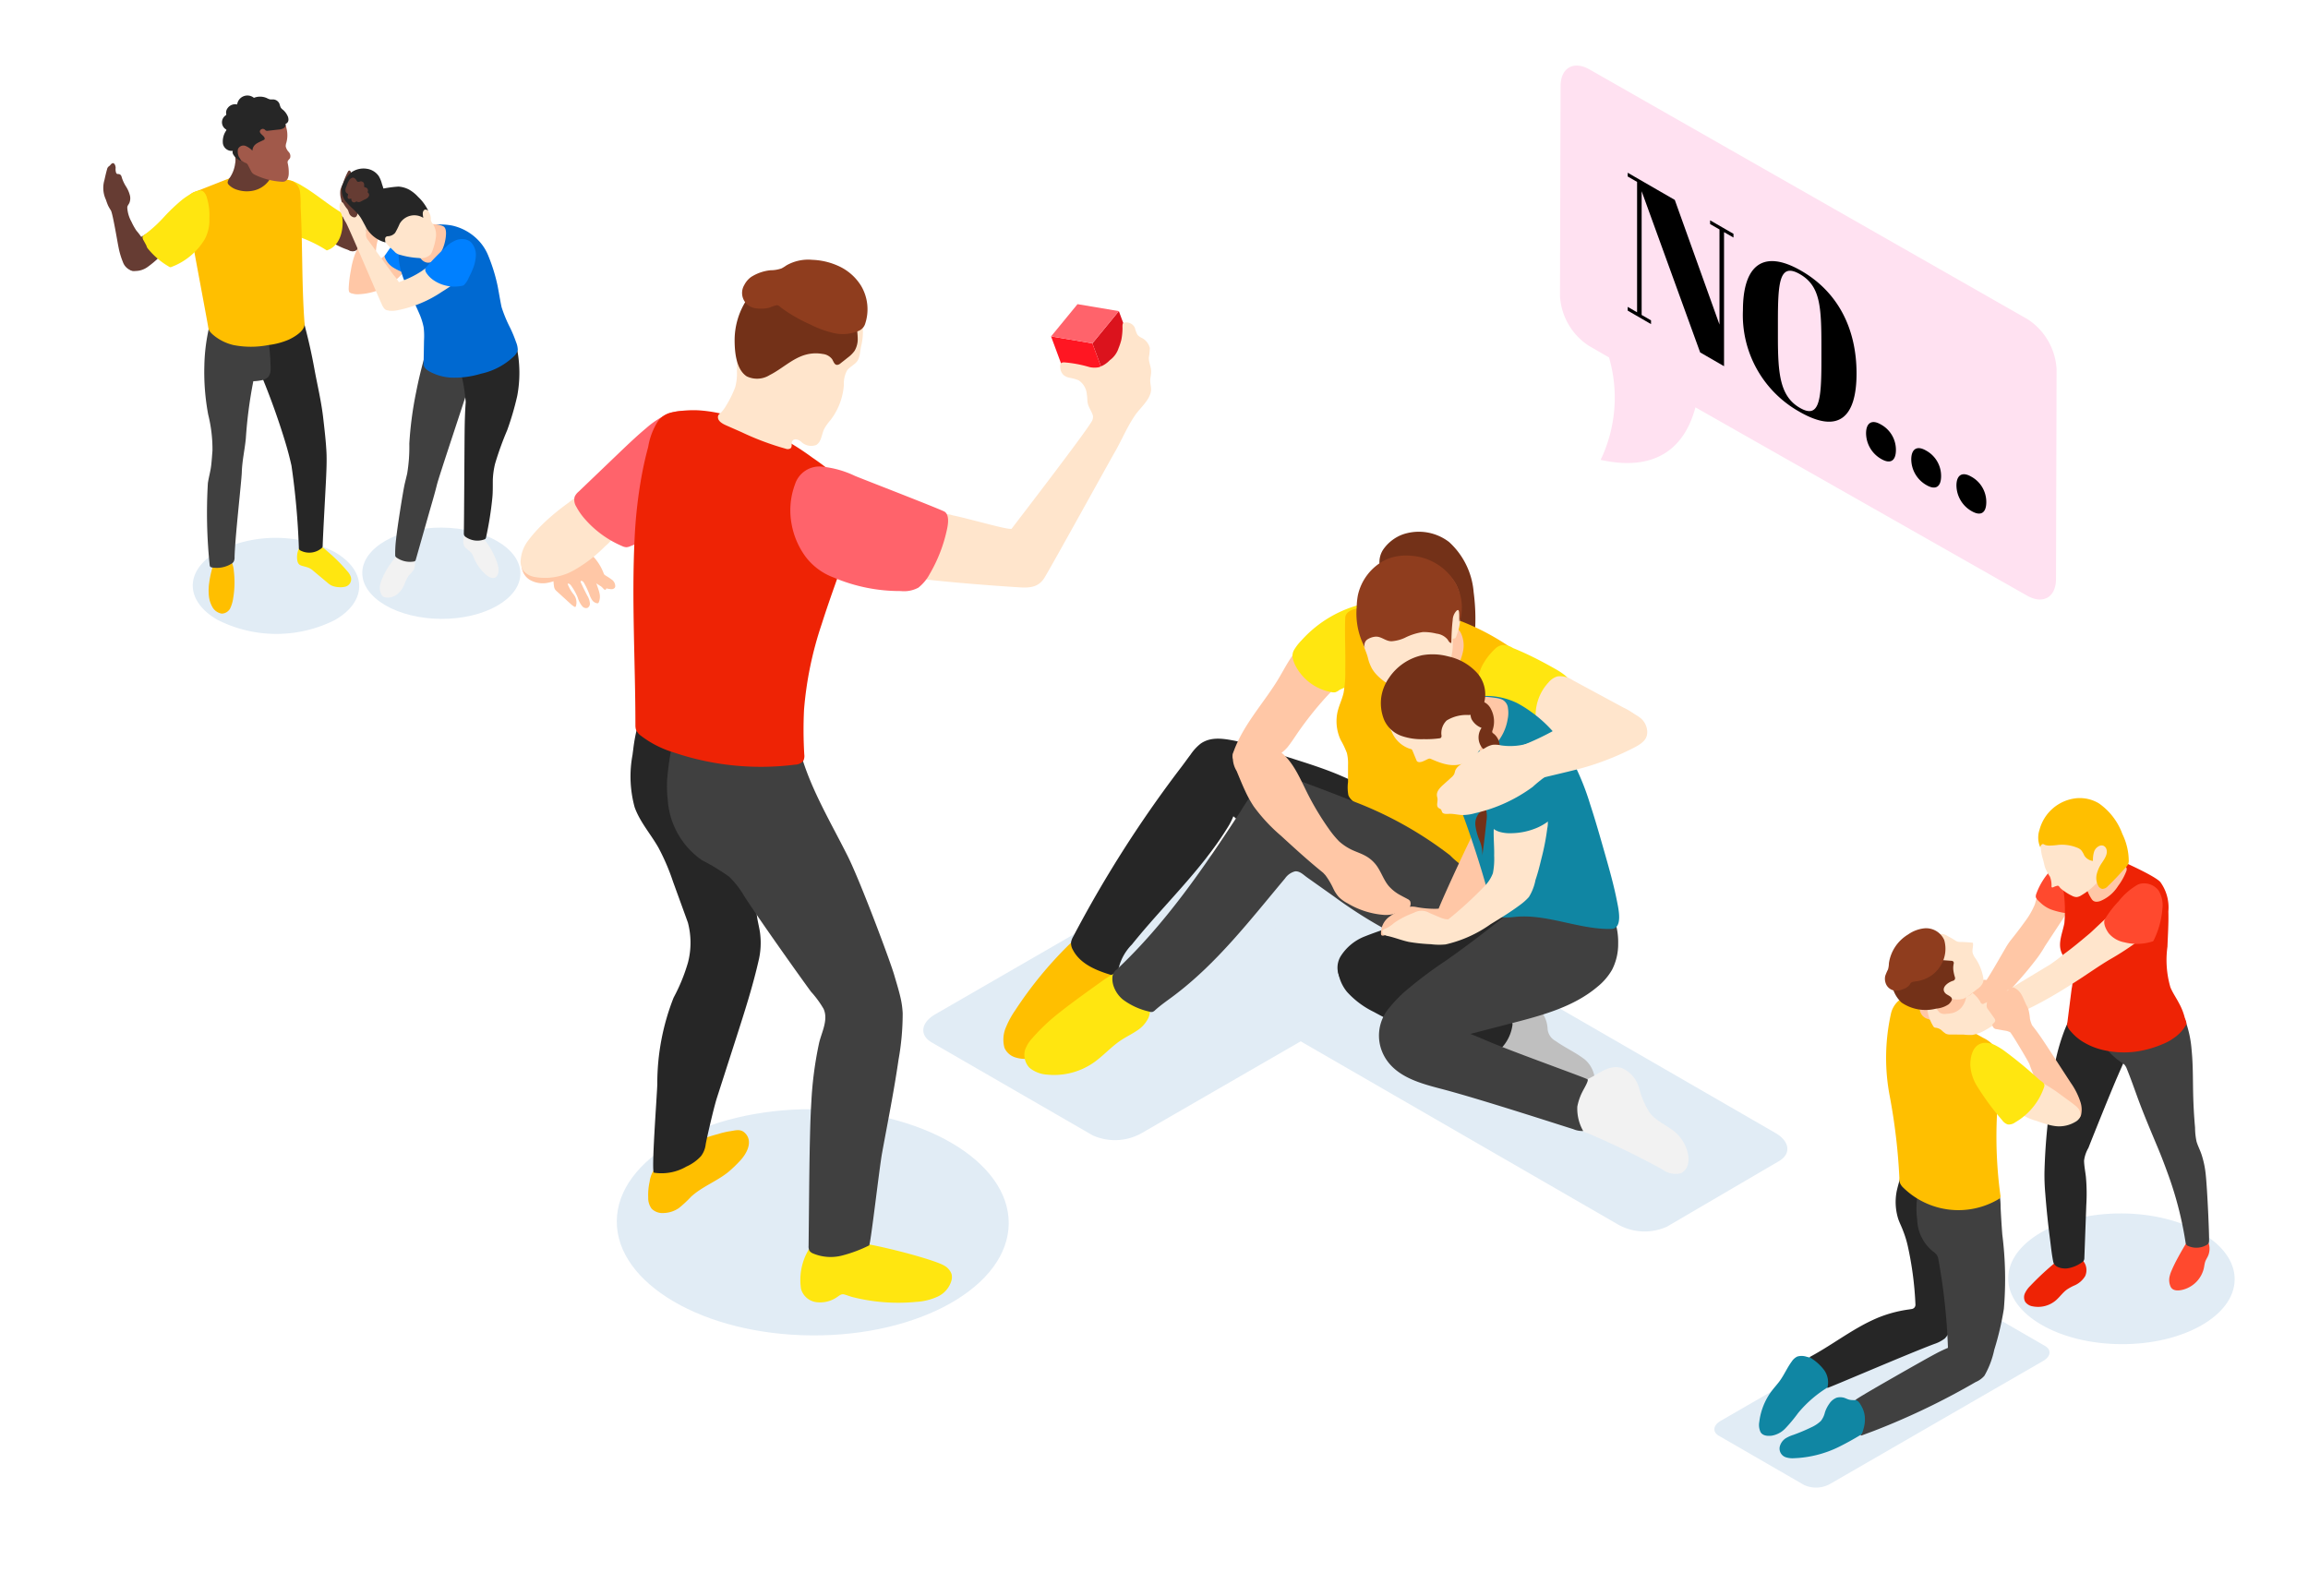 <svg xmlns="http://www.w3.org/2000/svg" xmlns:xlink="http://www.w3.org/1999/xlink" width="253" height="175" viewBox="0 0 253 175">
  <rect x="0" y="0" width="253" height="175" fill="#333333" stroke="none"/>
  <defs>
    <clipPath id="clip-Domestic_Violence">
      <rect width="253" height="175"/>
    </clipPath>
  </defs>
  <g id="Domestic_Violence" data-name="Domestic Violence" clip-path="url(#clip-Domestic_Violence)">
    <rect width="253" height="175" fill="#fff"/>
    <g id="Group_6989" data-name="Group 6989" transform="translate(-93.457 -21.059)">
      <g id="Group_6977" data-name="Group 6977" transform="translate(150.528 49.535)">
        <g id="Group_6969" data-name="Group 6969" transform="translate(44.142 29.819)">
          <path id="Path_7622" data-name="Path 7622" d="M368.832,165.385,351.2,155.205c-1.371-.791-1.2-2.174.384-3.088l44.05-25.432a5.944,5.944,0,0,1,5.349-.221l17.631,10.179c1.371.792,1.2,2.174-.384,3.088l-44.051,25.432A5.944,5.944,0,0,1,368.832,165.385Z" transform="translate(-350.276 -99.212)" fill="#e1ecf5"/>
          <path id="Path_7623" data-name="Path 7623" d="M457.645,186.313l12.27-7.18c1.371-.792,1.2-2.174-.384-3.088L425.48,150.612a5.944,5.944,0,0,0-5.349-.222l-12.27,7.18c-1.371.792-1.2,2.174.384,3.088L452.3,186.092A5.945,5.945,0,0,0,457.645,186.313Z" transform="translate(-376.125 -110.128)" fill="#e1ecf5"/>
          <g id="Group_6968" data-name="Group 6968" transform="translate(8.769)">
            <g id="Group_6967" data-name="Group 6967">
              <path id="Path_7624" data-name="Path 7624" d="M376.016,157.953a2.478,2.478,0,0,0-1.375.431,4.578,4.578,0,0,0-.969.644A43.342,43.342,0,0,0,367.7,166.3a9.685,9.685,0,0,0-1,1.831,3.409,3.409,0,0,0-.172,2.264,1.887,1.887,0,0,0,1.2,1.06,3.6,3.6,0,0,0,2.661-.2,5.958,5.958,0,0,0,2.089-1.73,15.338,15.338,0,0,1,2.6-3.167c.794-.575,1.78-.856,2.532-1.485a3.579,3.579,0,0,0,1.253-2.8,5.874,5.874,0,0,0-1.021-2.851,2.788,2.788,0,0,0-.97-1.055A1.911,1.911,0,0,0,376.016,157.953Z" transform="translate(-366.403 -113.822)" fill="#ffbf00"/>
              <path id="Path_7625" data-name="Path 7625" d="M416.705,128.836a7.559,7.559,0,0,0-3-3.935c-.107-.081-.214-.161-.323-.239-3.356-2.436-7.671-3.441-11.535-4.764a28.685,28.685,0,0,0-3.82-1.143c-1.277-.246-2.646-.486-3.779.314a5.259,5.259,0,0,0-1.081,1.173c-.349.46-.681.933-1.032,1.392a130.652,130.652,0,0,0-7.967,11.7q-2.05,3.391-3.891,6.9a1.825,1.825,0,0,0-.227.6,1.463,1.463,0,0,0,.205.846c.9,1.732,2.989,2.415,4.87,2.941a5.54,5.54,0,0,1,1.593-3.532c3.452-4.3,7.566-8.095,10.465-12.784a7.166,7.166,0,0,0,.657-1.276c2.8,2.348,5.752,4.512,8.709,6.66a27.092,27.092,0,0,0,3.075,2.028,5.373,5.373,0,0,0,2.254.733,3.946,3.946,0,0,0,2.473-.8,6.472,6.472,0,0,0,2.294-3.8A6.4,6.4,0,0,0,416.705,128.836Z" transform="translate(-372.624 -95.832)" fill="#262626"/>
              <path id="Path_7626" data-name="Path 7626" d="M423.393,100.309a2.843,2.843,0,0,0-1.227-1.286c-.206-.1-.473-.09-.645-.227-.05-.04-.321-.536-.2-.555a1.575,1.575,0,0,0-.715.363c-1.476,1.157-2.2,2.9-3.169,4.441-1.6,2.537-3.705,4.817-4.725,7.685a1.035,1.035,0,0,0-.073.665.972.972,0,0,0,.79.525,6.1,6.1,0,0,0,3.512-.518,4.278,4.278,0,0,0,1.673-1.169c.52-.638.955-1.365,1.439-2.032a37.548,37.548,0,0,1,3.109-3.815,4.244,4.244,0,0,0,.639-.778c.313-.543.008-1,.007-1.558A3.768,3.768,0,0,0,423.393,100.309Z" transform="translate(-387.484 -86.581)" fill="#ffc7a6"/>
              <path id="Path_7627" data-name="Path 7627" d="M424.859,96.349a1.27,1.27,0,0,0-.157.814,3.425,3.425,0,0,0,.364.99,5.524,5.524,0,0,0,3.956,2.821.976.976,0,0,0,.351.008,1.416,1.416,0,0,0,.467-.26,5.811,5.811,0,0,1,2.449-.622.55.55,0,0,0,.361-.155.56.56,0,0,0,.092-.278,19.357,19.357,0,0,0,.3-4.591,6.688,6.688,0,0,0-.566-2.106,1.615,1.615,0,0,1-.118-.9c.024-.162.17-.8.371-.847a13.112,13.112,0,0,0-7.062,4.079A5.467,5.467,0,0,0,424.859,96.349Z" transform="translate(-392.992 -83.379)" fill="#ffe610"/>
              <path id="Path_7628" data-name="Path 7628" d="M444.71,77.121l.1-.036a5.445,5.445,0,0,1,5.055.84,8.328,8.328,0,0,1,2.694,5.507,22.151,22.151,0,0,1,0,5.813c-.537-.962-1.1-1.907-1.648-2.863a8.416,8.416,0,0,0-.479-.977,6.108,6.108,0,0,0-1.008-1.034,8.417,8.417,0,0,0-1.5-.954,14.925,14.925,0,0,0-2.971-1.151c-.422-.114-.849-.208-1.272-.317-.541-.138-1.088-.332-1.276-.9a2.5,2.5,0,0,1,.312-2.4A4.52,4.52,0,0,1,444.71,77.121Z" transform="translate(-401.001 -76.798)" fill="#733118"/>
              <path id="Path_7629" data-name="Path 7629" d="M435.7,91.951c-.549.154-1.15.417-1.172,1.02,0,.123-.009.246-.011.37-.045,1.762.055,3.524.016,5.286a12.908,12.908,0,0,1-.189,2.576c-.183.791-.576,1.513-.709,2.324a4.839,4.839,0,0,0,.4,2.837,9.641,9.641,0,0,1,.676,1.426,4.827,4.827,0,0,1,.123,1.337l0,1.849a4.421,4.421,0,0,0,.04,1.434c.326.835,1.654,1.371,2.389,1.731a48.116,48.116,0,0,1,6.376,3.57c2.1,1.461,4.058,3.264,6.512,3.987a2.538,2.538,0,0,0,1.108.128,1.083,1.083,0,0,0,.861-.639,1.585,1.585,0,0,0,.016-.742,2.792,2.792,0,0,1,.022-.717c.072-.557.132-1.115.182-1.674.1-1.121.163-2.245.206-3.369.086-2.252.1-4.507.2-6.759a39.741,39.741,0,0,1,1.164-8.7c.111-.412.454-.943.351-1.379a2.137,2.137,0,0,0-.835-1.088,26.632,26.632,0,0,0-8.825-4.294,16.845,16.845,0,0,0-8.482-.616C435.987,91.878,435.846,91.911,435.7,91.951Z" transform="translate(-397.047 -83.523)" fill="#ffbf00"/>
              <path id="Path_7630" data-name="Path 7630" d="M374.568,169.841a21.511,21.511,0,0,0-3.07,2.889,3.691,3.691,0,0,0-.774,1.258,2.067,2.067,0,0,0,.463,1.946,3.343,3.343,0,0,0,1.955.769,7.6,7.6,0,0,0,5.066-1.293c1.074-.742,1.942-1.754,3.029-2.475.548-.364,1.144-.649,1.691-1.015a3.476,3.476,0,0,0,1.316-1.432,2.857,2.857,0,0,0,.087-1.878,5.235,5.235,0,0,0-.872-1.694,4.2,4.2,0,0,0-1.634-1.439,1.031,1.031,0,0,0-.852-.095,7.274,7.274,0,0,0-.813.42c-.529.311-1.027.669-1.524,1.026-.958.688-1.915,1.376-2.859,2.083C375.37,169.216,374.966,169.524,374.568,169.841Z" transform="translate(-368.339 -117.184)" fill="#ffe610"/>
              <path id="Path_7631" data-name="Path 7631" d="M431.086,137.5a.447.447,0,0,0-.14-.239.5.5,0,0,0-.266-.068,11.734,11.734,0,0,1-3.053-.79,9.068,9.068,0,0,1-2.232-1.68,41.368,41.368,0,0,0-10.379-5.83c-1.247-.5-6.686-2.606-7.266-2.709a5.36,5.36,0,0,0-1.269-.164,3.556,3.556,0,0,0-2.236,1.315,19.991,19.991,0,0,0-1.779,2.531c-4.02,6.17-8.213,12.312-13.575,17.358a1.151,1.151,0,0,0-.489.748,2.457,2.457,0,0,0,.076.964,3.293,3.293,0,0,0,1.055,1.6,7.645,7.645,0,0,0,2.9,1.329.684.684,0,0,0,.336.036.7.7,0,0,0,.3-.193c.616-.557,1.3-1.028,1.967-1.525,4.772-3.56,8.448-8.354,12.273-12.916a1.931,1.931,0,0,1,1.087-.776c.523-.07.935.378,1.331.658l2.963,2.1a49.361,49.361,0,0,0,5.176,3.346,35.771,35.771,0,0,0,3.5,1.6,7.366,7.366,0,0,0,3.047.717,6.716,6.716,0,0,0,3.313-1.342,9.774,9.774,0,0,0,2.29-2A4.759,4.759,0,0,0,431.086,137.5Z" transform="translate(-376.431 -99.252)" fill="#404040"/>
              <path id="Path_7632" data-name="Path 7632" d="M446.883,104.19a2.124,2.124,0,0,0,1.411-.045,7.552,7.552,0,0,0,4.14-3.743,6.139,6.139,0,0,0,.7-1.838,3.147,3.147,0,0,0-.217-1.931,1.419,1.419,0,0,0-.482-.587,1.65,1.65,0,0,0-.762-.215,4.886,4.886,0,0,0-4.928,3,8.65,8.65,0,0,0-.505,2.152c-.053.395-.089.788-.111,1.187a7.2,7.2,0,0,0-.085.727A1.424,1.424,0,0,0,446.883,104.19Z" transform="translate(-402.736 -85.474)" fill="#ffc7a6"/>
              <path id="Path_7633" data-name="Path 7633" d="M449.156,86.281a4.241,4.241,0,0,0-1.848-2.632,6.771,6.771,0,0,0-3.1-1.027,5.788,5.788,0,0,0-3.274.505,4.915,4.915,0,0,0-2.137,2.4,7.919,7.919,0,0,0-.6,3.193,11.467,11.467,0,0,0,.428,3.082c.135.479.362.936.486,1.413a4.652,4.652,0,0,0,.469,1.244c.679,1.144,1.949,1.767,3.041,2.526a1.855,1.855,0,0,0,1.234.492,1.705,1.705,0,0,0,.533-.2,8.687,8.687,0,0,0,2.926-2.076,5.879,5.879,0,0,0,1.089-4.05c0,.043.265-.025.3-.051a1.156,1.156,0,0,0,.168-.38,5.8,5.8,0,0,0,.259-.829,6.94,6.94,0,0,0,.116-1.923A11.2,11.2,0,0,0,449.156,86.281Z" transform="translate(-399.157 -79.436)" fill="#ffe5cc"/>
              <path id="Path_7634" data-name="Path 7634" d="M441.483,90.994a4.209,4.209,0,0,0,1.42-.371,6.425,6.425,0,0,1,1.986-.635,5.717,5.717,0,0,1,1.5.174,1.865,1.865,0,0,1,1.2.63c.112.166.217.4.417.393.024-.842.05-1.664.151-2.5a1.568,1.568,0,0,1,.419-1.031c.275-.239.278.123.293.336.02.279-.013.56.026.838.041-.006.062-.053.074-.093a5.5,5.5,0,0,0-.605-4.3,6.152,6.152,0,0,0-4.845-2.819,5.556,5.556,0,0,0-2.68.428,5.708,5.708,0,0,0-3.077,3.921,8.123,8.123,0,0,0-.129,1.3,8.031,8.031,0,0,0,.956,4.534.763.763,0,0,1,.175-.972,1.909,1.909,0,0,1,.9-.331C440.337,90.431,440.792,91.014,441.483,90.994Z" transform="translate(-398.897 -78.988)" fill="#8f3d1e"/>
              <path id="Path_7635" data-name="Path 7635" d="M432.075,136.735a.693.693,0,0,0-.264-.215c-.254-.142-.517-.269-.771-.411a4.534,4.534,0,0,1-1.324-1.046c-.542-.659-.8-1.509-1.3-2.2a3.746,3.746,0,0,0-1.135-1.028c-.507-.3-1.076-.47-1.607-.723a5.881,5.881,0,0,1-1.373-.918,10.487,10.487,0,0,1-1.124-1.364,30.164,30.164,0,0,1-2.412-4.032c-.869-1.748-1.664-3.7-3.329-4.715a4.513,4.513,0,0,0-3.517-.495,1.563,1.563,0,0,0-1.241,1.037,2.79,2.79,0,0,0,.387,1.853c.313.753.617,1.512.965,2.25a12.447,12.447,0,0,0,.916,1.644,18.721,18.721,0,0,0,2.989,3.214c1.507,1.385,3.021,2.766,4.615,4.051.088.1.184.19.266.292a8.374,8.374,0,0,1,.869,1.485,3.727,3.727,0,0,0,.593.893,3.9,3.9,0,0,0,.93.667,9.075,9.075,0,0,0,4.021,1.284,3.17,3.17,0,0,0,1.038-.1,3.348,3.348,0,0,1,.7-.2c.268-.019.562.073.792-.066a.9.9,0,0,0,.325-.589A.734.734,0,0,0,432.075,136.735Z" transform="translate(-387.49 -96.248)" fill="#ffc7a6"/>
              <path id="Path_7636" data-name="Path 7636" d="M462.4,102.053a5.922,5.922,0,0,0-.389,3.327,14.14,14.14,0,0,0,.979,3.246,1.449,1.449,0,0,0,.593.815,1.535,1.535,0,0,0,1.022-.009,34.245,34.245,0,0,1,5.41-.66l.95-1.262c.4-.537.808-1.075,1.162-1.645a2.42,2.42,0,0,0,.427-1.091c.071-1.146-1.087-1.968-1.958-2.466-1.226-.7-2.476-1.361-3.766-1.936q-.483-.215-.974-.414a2.054,2.054,0,0,0-1.112-.333,1.376,1.376,0,0,0-.76.34A6.973,6.973,0,0,0,462.4,102.053Z" transform="translate(-409.987 -87.206)" fill="#ffe610"/>
              <path id="Path_7637" data-name="Path 7637" d="M475.109,106.6a5.288,5.288,0,0,0-1.4,3.473c0,.567.023,1.361.532,1.688a7.832,7.832,0,0,0,1.96.844,29.335,29.335,0,0,0,3.506.806,10.775,10.775,0,0,0,5,.016,1.677,1.677,0,0,0,.987-.632c.425-.69-.082-1.524-.5-2.078a5.4,5.4,0,0,0-1.818-1.35l-5.559-3a2.5,2.5,0,0,0-1.724-.439A2.075,2.075,0,0,0,475.109,106.6Z" transform="translate(-415.357 -90.066)" fill="#ffe5cc"/>
              <g id="Group_6966" data-name="Group 6966" transform="translate(36.652 13.433)">
                <g id="Group_6965" data-name="Group 6965">
                  <path id="Path_7638" data-name="Path 7638" d="M455.5,152.22a2.765,2.765,0,0,0-1.407-1.357,4.131,4.131,0,0,0-2.278.125c-1.481.321-2.934.759-4.4,1.144q-1.56.409-3.141.739a34.083,34.083,0,0,0-7.471,2.017,5.465,5.465,0,0,0-2.7,2.233,2.432,2.432,0,0,0,.673,3.162,3.51,3.51,0,0,0,1.505.357,30.985,30.985,0,0,0,9.444-.6,20.761,20.761,0,0,0,8.492-4.069,4.662,4.662,0,0,0,1.224-1.362A2.74,2.74,0,0,0,455.5,152.22Z" transform="translate(-433.804 -123.964)" fill="#262626"/>
                  <path id="Path_7639" data-name="Path 7639" d="M467.5,172.723a2.471,2.471,0,0,1,1.091-.541,3.023,3.023,0,0,1,1.132,0,1.962,1.962,0,0,1,.724.255,1.982,1.982,0,0,1,.585.635,3.437,3.437,0,0,1,.563,1.782,1.688,1.688,0,0,0,.894,1.281c1.011.718,2.158,1.234,3.146,1.983a3.179,3.179,0,0,1,1.084,3.032,1.125,1.125,0,0,1-.261.618,1.311,1.311,0,0,1-.514.276,2.74,2.74,0,0,1-1.162.228,2.928,2.928,0,0,1-1.509-.852,15.253,15.253,0,0,0-4.005-2.57c-.358-.147-.747-.257-1.094-.419a9.787,9.787,0,0,1-1.176-.784,2.019,2.019,0,0,1-.433-.351,1.493,1.493,0,0,1-.279-.587,3.078,3.078,0,0,1,.021-1.587c.07-.257.2-.48.291-.726.065-.185.071-.383.138-.573A2.588,2.588,0,0,1,467.5,172.723Z" transform="translate(-448.58 -133.722)" fill="#bfbfbf"/>
                  <path id="Path_7640" data-name="Path 7640" d="M434.848,165.773a9.629,9.629,0,0,0,2.939,2.2,48.091,48.091,0,0,0,9.89,4.074,20.573,20.573,0,0,0,2.731.623,1.092,1.092,0,0,0,.369.01,1.019,1.019,0,0,0,.387-.2,4.549,4.549,0,0,0,1.813-2.984.648.648,0,0,0-.015-.34.7.7,0,0,0-.253-.27,71.742,71.742,0,0,0-6.664-4.216,27.653,27.653,0,0,0-6.909-3.131,7.637,7.637,0,0,0-2.538-.267,4.318,4.318,0,0,0-2.374.918c-.555.493-.362,1.522-.164,2.137A4.45,4.45,0,0,0,434.848,165.773Z" transform="translate(-433.829 -128.763)" fill="#262626"/>
                  <path id="Path_7641" data-name="Path 7641" d="M490.5,195.961a2.4,2.4,0,0,0,2.013.42,1.438,1.438,0,0,0,.772-.933,2.56,2.56,0,0,0,.005-1.239A4.265,4.265,0,0,0,492,191.967c-.88-.806-2.088-1.23-2.843-2.154a9.044,9.044,0,0,1-1.2-2.731,3.385,3.385,0,0,0-1.862-2.22c-1.506-.494-2.638.732-3.913,1.244a9.851,9.851,0,0,0-1.217.535,1.055,1.055,0,0,0-.264.243,2.8,2.8,0,0,0-.546.805,2.119,2.119,0,0,0-.09.942,4.377,4.377,0,0,0,.843,2.193c.114.153.261.281.375.43a2.182,2.182,0,0,0,.255.358,2.9,2.9,0,0,0,.839.4q1.015.433,2.02.891,1.988.906,3.932,1.907Q489.421,195.371,490.5,195.961Z" transform="translate(-454.903 -139.479)" fill="#f2f2f2"/>
                  <path id="Path_7642" data-name="Path 7642" d="M467.97,151.745a6.284,6.284,0,0,0-5.013-4.063,6.041,6.041,0,0,0-2.4.186,5.359,5.359,0,0,0-1,.342,5.582,5.582,0,0,0-.9.76q-4.423,3.811-9.205,7.176a46.251,46.251,0,0,0-4.545,3.431,15.323,15.323,0,0,0-1.7,1.794,4.673,4.673,0,0,0-.922,4.181,4.854,4.854,0,0,0,.776,1.613c1.348,1.821,3.732,2.466,5.923,3.037,4.357,1.137,13.914,4.263,14.419,4.4a2.583,2.583,0,0,0,1.113.213,4.917,4.917,0,0,1-.643-2.684,6.054,6.054,0,0,1,.6-1.7c.086-.185.659-1.125.529-1.273s-8.379-3.075-11.188-4.3q-.825-.359-1.667-.685l4.582-1.187c3.316-.859,6.755-1.78,9.368-4a6.643,6.643,0,0,0,1.59-1.86,6.182,6.182,0,0,0,.663-2.873A7.349,7.349,0,0,0,467.97,151.745Z" transform="translate(-437.602 -122.548)" fill="#404040"/>
                  <path id="Path_7643" data-name="Path 7643" d="M455.574,138.031a3.074,3.074,0,0,0-.878-1.29,1.919,1.919,0,0,0-.881-.408c-.011,0-.854-.031-.719-.191-.415.495-3.9,8.092-4.246,9.052-.149.011-.3.019-.448.018a11.462,11.462,0,0,1-1.928-.177,2.319,2.319,0,0,0-.669-.06,2.122,2.122,0,0,0-.517.152,6.6,6.6,0,0,0-1.885.982,2.234,2.234,0,0,0-.878,1.855.273.273,0,0,0,.027.106c.07.126.258.088.394.04a5.7,5.7,0,0,1,.754-.188c.829-.165,1.663-.3,2.5-.436a13.025,13.025,0,0,1,1.685-.2,4.1,4.1,0,0,0,1.153-.111,1.577,1.577,0,0,0,.848-.67c.019-.032.033-.066.05-.1a2.685,2.685,0,0,0,1.085.169c1.634-1.955,3.121-4.028,4.607-6.1a1.541,1.541,0,0,0,.241-.425,1.325,1.325,0,0,0,.04-.456A4.9,4.9,0,0,0,455.574,138.031Z" transform="translate(-437.778 -117.305)" fill="#ffc7a6"/>
                  <path id="Path_7644" data-name="Path 7644" d="M460.167,110.215a10.076,10.076,0,0,1-.542,1.48,3.42,3.42,0,0,0-.5,1.237,20.232,20.232,0,0,1-.225,3.3c-.364,1.537-1.137,2.833-.965,4.486a10.2,10.2,0,0,0,.668,2.4q1.768,4.845,3.084,9.84a2.085,2.085,0,0,0,.292.726c.477.645,1.449.524,2.247.443,3.547-.362,7.053,1.406,10.58,1.317,1.29-.033.774-2.234.633-2.958-.332-1.709-.8-3.388-1.276-5.061q-.05-.176-.1-.351c-.505-1.774-1.011-3.549-1.585-5.3a27.7,27.7,0,0,0-2.559-5.9,14.1,14.1,0,0,0-3.953-4.262,13.2,13.2,0,0,0-1.463-.916,7.636,7.636,0,0,0-3.23-.79,2.574,2.574,0,0,0-.919.1.309.309,0,0,0-.124.069A.354.354,0,0,0,460.167,110.215Z" transform="translate(-444.804 -105.331)" fill="#1086a3"/>
                  <path id="Path_7645" data-name="Path 7645" d="M463.546,110.367a2.6,2.6,0,0,0-.582-.163,12.4,12.4,0,0,0-2.389-.162.818.818,0,0,0-.558.147c.105.5.241,1,.3,1.507a2.767,2.767,0,0,1-.278,1.746,8.505,8.505,0,0,0-.5.735.408.408,0,0,0,.025.462,1.32,1.32,0,0,0,.411.414l.268.211a6.913,6.913,0,0,1,.782.683c.217.237.643.114.909,0a2.557,2.557,0,0,0,.757-.537,5.369,5.369,0,0,0,1.46-2.911,3.281,3.281,0,0,0,.034-1.161A1.172,1.172,0,0,0,463.546,110.367Z" transform="translate(-445.515 -105.397)" fill="#ffc7a6"/>
                  <path id="Path_7646" data-name="Path 7646" d="M453.993,111.638a3.227,3.227,0,0,0-.028-1.417c-.12-.48-.492-.91-.591-1.375a8.8,8.8,0,0,1,.024-1.291,6.234,6.234,0,0,0-.551-2.326,4.164,4.164,0,0,0-1.034-1.454,4.348,4.348,0,0,0-1.558-.814,5.64,5.64,0,0,0-5.353.937,5.037,5.037,0,0,0-1.627,3.683,5.985,5.985,0,0,0,.785,2.975,3.263,3.263,0,0,0,2,1.852.4.4,0,0,1,.164.053.355.355,0,0,1,.109.167l.426,1.03a.3.3,0,0,0,.08.128c.317.253.927-.166,1.219-.279a.4.4,0,0,1,.134-.033.458.458,0,0,1,.188.053c1.27.563,2.5.975,3.828.362a3.216,3.216,0,0,0,1.538-1.518A3.15,3.15,0,0,0,453.993,111.638Z" transform="translate(-438.124 -102.037)" fill="#ffe5cc"/>
                  <path id="Path_7647" data-name="Path 7647" d="M460.711,112.95a2.062,2.062,0,0,0,1.079.923,1.852,1.852,0,0,0,.96,2.817,6.445,6.445,0,0,0-1.252,1.495,2.176,2.176,0,0,0-.165,1.883,1.913,1.913,0,0,0,.349,2.994,1.769,1.769,0,0,0-.564,1.526,6.3,6.3,0,0,0,.449,1.628,3.91,3.91,0,0,1,.311,1.651q.255-1.9.452-3.814a3.041,3.041,0,0,0-.034-1.172c-.107-.361-.344-.673-.449-1.034a2.663,2.663,0,0,1,.263-1.769,5.618,5.618,0,0,0,.591-1.718,1.524,1.524,0,0,1,.053-.379,1.353,1.353,0,0,1,.317-.433,2.562,2.562,0,0,0,.7-1.539,1.74,1.74,0,0,0-.67-1.509.348.348,0,0,1-.128-.126.332.332,0,0,1,.024-.242,2.914,2.914,0,0,0-.167-2.3,1.626,1.626,0,0,0-.982-.872C460.79,110.7,460.326,112.19,460.711,112.95Z" transform="translate(-446.018 -105.804)" fill="#733118"/>
                  <path id="Path_7648" data-name="Path 7648" d="M444.913,110.5a6.571,6.571,0,0,0,2.3.309,10.7,10.7,0,0,0,1.716-.09.3.3,0,0,0,.178-.07.337.337,0,0,0,.048-.271,1.932,1.932,0,0,1,.573-1.615,4.126,4.126,0,0,1,2.4-.6,2.158,2.158,0,0,0,1.073-.344,1.79,1.79,0,0,0,.572-.8,3.533,3.533,0,0,0-.7-3.46,5.974,5.974,0,0,0-3.159-1.817,6.593,6.593,0,0,0-2.848-.138,5.918,5.918,0,0,0-3.652,2.477,4.961,4.961,0,0,0-.846,2.057,4.85,4.85,0,0,0,.316,2.586A3.278,3.278,0,0,0,444.913,110.5Z" transform="translate(-437.779 -101.502)" fill="#733118"/>
                  <path id="Path_7649" data-name="Path 7649" d="M460.393,131.872a2.422,2.422,0,0,0-1.355-.614,3.893,3.893,0,0,0-2.806.475,2.854,2.854,0,0,0-1.2,2.3c-.065,1.017.061,2.057.035,3.078a8.128,8.128,0,0,1-.139,1.938,4.086,4.086,0,0,1-.849,1.35,41.127,41.127,0,0,1-4.031,3.7,1.545,1.545,0,0,1-.289-.012,3.12,3.12,0,0,1-.753-.245l-1.021-.431a1.731,1.731,0,0,0-1.74-.016,9.458,9.458,0,0,0-2.127,1.091,4.261,4.261,0,0,1-.94.636.626.626,0,0,0-.333.2.356.356,0,0,0,.121.443,1.149,1.149,0,0,0,.468.175c.769.173,1.506.475,2.278.639a18.751,18.751,0,0,0,2.414.253,7.14,7.14,0,0,0,1.623.022,13.818,13.818,0,0,0,4.945-2.227c1.09-.661,2.175-1.331,3.2-2.094a6.126,6.126,0,0,0,.976-.869,5.531,5.531,0,0,0,.728-1.876c.258-.753.452-1.526.638-2.3a26.234,26.234,0,0,0,.652-3.348A2.79,2.79,0,0,0,460.393,131.872Z" transform="translate(-437.913 -115.043)" fill="#ffe5cc"/>
                  <path id="Path_7650" data-name="Path 7650" d="M471.044,126.7a6.965,6.965,0,0,0-1.4-3.784,3.5,3.5,0,0,0-2-1.16,2.893,2.893,0,0,0-2.234.52,3.26,3.26,0,0,0-1.155,2.095,12.052,12.052,0,0,0-.023,1.239c-.026.461-.045.923-.042,1.386q.006.887.086,1.771c.032.356-.04.615.229.89a2.179,2.179,0,0,0,.917.538,4.184,4.184,0,0,0,1.349.144,7.424,7.424,0,0,0,2.841-.635,5.969,5.969,0,0,0,1.24-.752c.152-.121.413-.274.41-.475,0-.257-.068-.549-.1-.809C471.123,127.348,471.087,127.024,471.044,126.7Z" transform="translate(-447.663 -110.721)" fill="#1086a3"/>
                </g>
              </g>
              <path id="Path_7651" data-name="Path 7651" d="M475.472,113.874a30.729,30.729,0,0,1-4.979,2.511.626.626,0,0,0-.343.207.548.548,0,0,0-.07.222,3.285,3.285,0,0,0,1.029,2.881,1.293,1.293,0,0,0,.723.372,1.617,1.617,0,0,0,.508-.065l2.4-.573c1.113-.265,2.226-.53,3.319-.87a30.528,30.528,0,0,0,4.711-1.935c.557-.282,1.255-.681,1.445-1.315a1.527,1.527,0,0,0,.053-.535,2.031,2.031,0,0,0-.67-1.371,3.606,3.606,0,0,0-.529-.371,7.6,7.6,0,0,0-.952-.507,4.849,4.849,0,0,0-2.38-.361,7.726,7.726,0,0,0-2.353.732C476.732,113.19,476.1,113.525,475.472,113.874Z" transform="translate(-413.686 -92.922)" fill="#ffe5cc"/>
              <path id="Path_7652" data-name="Path 7652" d="M460.846,119.345a3.068,3.068,0,0,0-.924-.065,2.366,2.366,0,0,0-.782.32,21.263,21.263,0,0,0-2.846,1.93,1.409,1.409,0,0,0-.45.508c-.064.149-.077.318-.148.463a1.26,1.26,0,0,1-.309.36l-.9.812c-.352.318-.735.714-.68,1.185.014.115.054.226.065.341.034.349-.168.785.107,1,.091.073.221.1.29.192a1.74,1.74,0,0,1,.1.26c.122.243.469.212.741.2.509-.03,1.012.12,1.522.132a5.112,5.112,0,0,0,1.373-.21,16.927,16.927,0,0,0,6.306-2.881,14.583,14.583,0,0,1,2.494-1.842.936.936,0,0,0,.407-.285.8.8,0,0,0,.1-.3,2.916,2.916,0,0,0,.03-1.123,2.038,2.038,0,0,0-1.02-1.34,2.384,2.384,0,0,0-1.046-.282,1.664,1.664,0,0,0-.535.034c-.133.042-.25.135-.382.187a6.812,6.812,0,0,1-2.249.471A6.73,6.73,0,0,1,460.846,119.345Z" transform="translate(-406.276 -95.921)" fill="#ffe5cc"/>
            </g>
          </g>
        </g>
        <g id="Group_6976" data-name="Group 6976">
          <ellipse id="Ellipse_155" data-name="Ellipse 155" cx="12.402" cy="21.482" rx="12.402" ry="21.482" transform="translate(10.473 117.813) rotate(-89.689)" fill="#e1ecf5"/>
          <g id="Group_6975" data-name="Group 6975">
            <g id="Group_6974" data-name="Group 6974">
              <path id="Path_7653" data-name="Path 7653" d="M270.306,83.967a2.836,2.836,0,0,0,1.839.256,5.91,5.91,0,0,0,1.765-.662.327.327,0,0,0,.207-.294,2.336,2.336,0,0,0,.064-.99,1.975,1.975,0,0,0-1.415-1.25,3.457,3.457,0,0,0-2.01-.135,2.1,2.1,0,0,0-1.472,1.381A1.873,1.873,0,0,0,270.306,83.967Z" transform="translate(-269.176 -48.804)" fill="#ffc7a6"/>
              <path id="Path_7654" data-name="Path 7654" d="M275.669,84.319a.992.992,0,0,0,.1.353,1.064,1.064,0,0,0,.225.252l1.436,1.308a2.644,2.644,0,0,0,.467.365.135.135,0,0,0,.125.021.13.13,0,0,0,.052-.066,1.4,1.4,0,0,0-.237-1.283,4.261,4.261,0,0,1-.67-1.177c.138-.07.289.067.38.193a6.344,6.344,0,0,1,.74,1.341,2.614,2.614,0,0,0,.5.942.542.542,0,0,0,.551.168.516.516,0,0,0,.272-.483,1.859,1.859,0,0,0-.287-.866q-.369-.709-.705-1.433c-.025-.054-.046-.127,0-.165a.105.105,0,0,1,.08-.017c.138.017.226.15.294.27a9.211,9.211,0,0,1,.55,1.171,3,3,0,0,0,.293.632.832.832,0,0,0,.561.38.183.183,0,0,0,.127-.02.2.2,0,0,0,.06-.082,1.605,1.605,0,0,0,.069-1.039c-.077-.346-.217-.673-.322-1.011a.343.343,0,0,1-.02-.192.123.123,0,0,1,.147-.092.185.185,0,0,1,.085.1,3.153,3.153,0,0,0,.591.779.2.2,0,0,0,.161.077c.079-.013.113-.108.124-.188a2.185,2.185,0,0,0-.044-.72,5.614,5.614,0,0,0-1.443-2.789,2.579,2.579,0,0,0-.714-.558,2.464,2.464,0,0,0-1.013-.215,3.272,3.272,0,0,0-1.54.3,2.07,2.07,0,0,0-1.052,1.13,2.84,2.84,0,0,0-.076,1.377C275.615,83.485,275.608,83.9,275.669,84.319Z" transform="translate(-272.017 -48.563)" fill="#ffc7a6"/>
              <path id="Path_7655" data-name="Path 7655" d="M278.9,81.836a1.146,1.146,0,0,0-.8,1.474,1.182,1.182,0,0,0,.48.636,1.925,1.925,0,0,0,.822.226,7.385,7.385,0,0,1,.944.088,4.8,4.8,0,0,1,1.348.632,2.932,2.932,0,0,0,1.394.492.477.477,0,0,0,.4-.14.358.358,0,0,0,.065-.163.9.9,0,0,0-.438-.784c-.395-.3-.859-.513-1.227-.848-.346-.316-.594-.732-.957-1.029a2.985,2.985,0,0,0-1.391-.564A1.765,1.765,0,0,0,278.9,81.836Z" transform="translate(-273.18 -49.267)" fill="#ffc7a6"/>
              <path id="Path_7656" data-name="Path 7656" d="M271.007,72.789a14.9,14.9,0,0,0-1.175,1.406,4.011,4.011,0,0,0-.715,1.92,1.772,1.772,0,0,0,.281,1.253,2.094,2.094,0,0,0,1.291.7,6.436,6.436,0,0,0,4.236-.735,15.645,15.645,0,0,0,3.464-2.665,4.2,4.2,0,0,0,1.3-1.808,7.849,7.849,0,0,0,.125-1.664,2.4,2.4,0,0,0-.469-1.594,2.447,2.447,0,0,0-1.686-.9,2.549,2.549,0,0,0-1.045.092c-.179.063-.5.306-.505-.076a14.535,14.535,0,0,0-1.729,1.177c-.578.418-1.143.852-1.687,1.311A20.251,20.251,0,0,0,271.007,72.789Z" transform="translate(-269.102 -43.28)" fill="#ffe5cc"/>
              <path id="Path_7657" data-name="Path 7657" d="M294.814,204.832a1.948,1.948,0,0,0,.377,1.227,1.67,1.67,0,0,0,1.3.473,3.088,3.088,0,0,0,1.679-.539,12.7,12.7,0,0,0,1.331-1.238c1.2-1.111,2.808-1.685,4.082-2.711a13.62,13.62,0,0,0,1.3-1.245c.742-.781,1.486-2.168.5-3.075-.5-.466-1.092-.219-1.7-.146a9.306,9.306,0,0,0-1.212.295,18.133,18.133,0,0,0-1.9.608c-.479.183-.949.386-1.413.6a10.006,10.006,0,0,0-3.647,2.62,3.1,3.1,0,0,0-.542,1.4A6.648,6.648,0,0,0,294.814,204.832Z" transform="translate(-280.829 -102.02)" fill="#ffbf00"/>
              <path id="Path_7658" data-name="Path 7658" d="M305.078,133.958a39.055,39.055,0,0,0-.915-5.041,52.821,52.821,0,0,1-.618-5.415,4.145,4.145,0,0,0-.235-1.271,4.35,4.35,0,0,0-.972-1.283,48.23,48.23,0,0,1-5.383-6.684,7.2,7.2,0,0,0-2.22-2.465c-.675-.381-1.472-.041-1.748-.877a18.77,18.77,0,0,0-1.432,5.333q-.04.286-.074.568a12.817,12.817,0,0,0,.23,5.743c.574,1.613,1.752,2.93,2.6,4.417a23.882,23.882,0,0,1,1.611,3.752c.543,1.495,1.093,3,1.63,4.487a8.65,8.65,0,0,1,.007,4.377,19.661,19.661,0,0,1-1.576,3.849,25.671,25.671,0,0,0-1.787,9.506c-.062,1.668-.673,9.609-.365,9.682a5.411,5.411,0,0,0,3.556-.672,4.808,4.808,0,0,0,1.6-1.144,2.618,2.618,0,0,0,.515-1.3c.1-.585.877-3.992,1.231-5.093l2.111-6.565c.923-2.871,1.848-5.747,2.507-8.691a8.4,8.4,0,0,0,.139-2.555c-.078-.859-.375-1.711-.41-2.565C305.082,134.019,305.08,133.988,305.078,133.958Z" transform="translate(-279.215 -62.547)" fill="#262626"/>
              <path id="Path_7659" data-name="Path 7659" d="M290.032,52.831A9.4,9.4,0,0,0,287.8,54.31c-1.083.9-2.1,1.879-3.12,2.854l-4.308,4.126a1.592,1.592,0,0,0-.423.544,1.394,1.394,0,0,0,.18,1.107,7.134,7.134,0,0,0,1.042,1.462,11.275,11.275,0,0,0,3.988,2.853,1.173,1.173,0,0,0,.459.121,1.24,1.24,0,0,0,.441-.116,28.139,28.139,0,0,0,4.985-2.518,3.389,3.389,0,0,0,.963-.849,4.235,4.235,0,0,0,.494-1.239c.409-1.382,1.017-2.7,1.347-4.107a10.784,10.784,0,0,0,.274-2.979,4.883,4.883,0,0,0-.328-1.684,2.441,2.441,0,0,0-1.339-1.365A3.735,3.735,0,0,0,290.032,52.831Z" transform="translate(-274.024 -35.859)" fill="#ff636b"/>
              <path id="Path_7660" data-name="Path 7660" d="M325.495,223.168a6.5,6.5,0,0,0,.063,1.259,2.013,2.013,0,0,0,1.766,1.482,3.255,3.255,0,0,0,2.2-.573c.243-.16.46-.367.761-.286.33.088.653.225.99.308a20.392,20.392,0,0,0,6.94.508,6.489,6.489,0,0,0,2.342-.583,2.78,2.78,0,0,0,1.507-1.8,1.4,1.4,0,0,0-.005-.678,1.722,1.722,0,0,0-.75-.883c-1.022-.69-8.65-2.723-11.327-2.758-.277,0-.555,0-.831.024a4.1,4.1,0,0,1-.715.1c-.318-.037-.536-.553-.616-.809a6.5,6.5,0,0,0-2.327,4.691Z" transform="translate(-294.826 -111.615)" fill="#ffe610"/>
              <path id="Path_7661" data-name="Path 7661" d="M324.166,144.569c-.189-.8-.443-1.6-.66-2.351-.433-1.5-3.708-10.256-5.106-13.042-1.973-3.934-4.311-7.758-5.353-12.035a3.45,3.45,0,0,0-1.157-2.26,3.03,3.03,0,0,0-.966-.34,36.212,36.212,0,0,0-5.353-.787,5.79,5.79,0,0,0-2.506.219,3.222,3.222,0,0,0-.978.588c-.213.188-.391.594-.614.734a.655.655,0,0,1-.759.019,4.244,4.244,0,0,1-.655-.648c-.3.049-.43.4-.5.7a30.911,30.911,0,0,0-.937,5.439,13.187,13.187,0,0,0,.065,2.25,8.77,8.77,0,0,0,3.756,6.6,23.514,23.514,0,0,1,2.967,1.8,9.7,9.7,0,0,1,1.657,2.127c1.848,2.873,6.819,9.821,7.334,10.5a10.9,10.9,0,0,1,1.37,1.872c.549,1.215-.239,2.6-.5,3.765a40.514,40.514,0,0,0-.845,6.453c-.072,1.195-.113,2.392-.142,3.588-.06,2.357-.083,4.715-.107,7.073q-.025,2.549-.051,5.1a.986.986,0,0,0,.1.539.865.865,0,0,0,.386.293,5,5,0,0,0,3.146.239,14.874,14.874,0,0,0,3-1.119c.17-.078,1.115-8.449,1.426-10.148.622-3.4,1.306-6.787,1.8-10.207a28.611,28.611,0,0,0,.456-5.106A9.616,9.616,0,0,0,324.166,144.569Z" transform="translate(-282.56 -63.821)" fill="#404040"/>
              <path id="Path_7662" data-name="Path 7662" d="M298.892,52.305a11.854,11.854,0,0,0-2.851.233,2.474,2.474,0,0,0-1.489.927,7.467,7.467,0,0,0-1.092,2.85q-.445,1.644-.746,3.322a52.006,52.006,0,0,0-.744,6.7c-.339,6.818.087,13.641.087,20.47a1.752,1.752,0,0,0,.052.474,1.55,1.55,0,0,0,.554.708,11.249,11.249,0,0,0,3.581,1.825,29.708,29.708,0,0,0,13.314,1.342,1.191,1.191,0,0,0,.9-.409,1.207,1.207,0,0,0,.11-.707,45.364,45.364,0,0,1-.028-4.895,39.223,39.223,0,0,1,1.939-9.4c.966-3.057,2.121-6.05,3.113-9.1a14.124,14.124,0,0,1,.825-2.3,2.258,2.258,0,0,0,.177-2,5.012,5.012,0,0,0-1.216-1.685,30.234,30.234,0,0,0-3.919-3.163,29.174,29.174,0,0,0-3.125-2.01c-.728-.389-1.485-.722-2.241-1.053l-1.5-.657A15.267,15.267,0,0,0,298.892,52.305Z" transform="translate(-279.475 -35.801)" fill="#ee2305"/>
              <path id="Path_7663" data-name="Path 7663" d="M324.442,33.2a2.494,2.494,0,0,1-.195.679c-.257.515-.893.728-1.225,1.2a3.039,3.039,0,0,0-.341,1.579,7.15,7.15,0,0,1-1.481,3.864,5.259,5.259,0,0,0-.69.979c-.277.6-.293,1.4-.865,1.731a1.568,1.568,0,0,1-1.659-.37c-.25-.195-.7-.409-.946-.077-.176.235.036.606-.206.815a.587.587,0,0,1-.524.041,30.135,30.135,0,0,1-4.863-1.825L309.8,41.09c-.357-.158-.9-.428-.922-.879-.016-.311.188-.381.368-.564a4.353,4.353,0,0,0,.543-.752,11.972,11.972,0,0,0,.989-2.019,5.843,5.843,0,0,0,.181-1.739c.024-.707-.007-1.417.079-2.121.105-.857.108-1.709.278-2.562a9.722,9.722,0,0,1,2.1-4.536,4.994,4.994,0,0,1,1.238-1.06,5.248,5.248,0,0,1,1.286-.5,7.525,7.525,0,0,1,3.546-.134,6.781,6.781,0,0,1,4.534,3.912,6.8,6.8,0,0,1,.742,2.421,6.233,6.233,0,0,1-.18,1.808C324.522,32.613,324.492,32.915,324.442,33.2Z" transform="translate(-287.249 -22.922)" fill="#ffe5cc"/>
              <path id="Path_7664" data-name="Path 7664" d="M316.086,37.2c1.365-.685,2.5-1.844,3.976-2.239a4.189,4.189,0,0,1,1.835-.072,1.48,1.48,0,0,1,1.031.574c.149.241.239.6.521.623a.612.612,0,0,0,.407-.177q.4-.31.792-.625a3.305,3.305,0,0,0,.744-.746,2.508,2.508,0,0,0,.343-1.261,9.539,9.539,0,0,0-.594-3.17.733.733,0,0,0-.151-.307.787.787,0,0,0-.609-.139,7.055,7.055,0,0,1-2.079-.235c-1.236-.331-2.359-.99-3.578-1.377a8.492,8.492,0,0,0-3.027-.384,2.26,2.26,0,0,0-2.081,1.2A8.131,8.131,0,0,0,312.24,33.5c.011,1.214.181,3.1,1.327,3.843A2.606,2.606,0,0,0,316.086,37.2Z" transform="translate(-288.782 -24.558)" fill="#733118"/>
              <path id="Path_7665" data-name="Path 7665" d="M314.009,24.73a1.692,1.692,0,0,0,1.009,2.506,3.767,3.767,0,0,0,1.725-.013,6.256,6.256,0,0,1,.78-.272c.253-.022.358.139.551.289a17.094,17.094,0,0,0,3.181,1.824,11.025,11.025,0,0,0,2.57.939,4.442,4.442,0,0,0,2.689-.23,1.242,1.242,0,0,0,.752-.813,5.043,5.043,0,0,0-.454-4.14,5.638,5.638,0,0,0-2.313-2.093,7.557,7.557,0,0,0-3.045-.756,4.832,4.832,0,0,0-2.829.611,4.415,4.415,0,0,1-.535.331,3.68,3.68,0,0,1-1.193.2,4.854,4.854,0,0,0-1.969.635,1.944,1.944,0,0,0-.392.284A2.492,2.492,0,0,0,314.009,24.73Z" transform="translate(-289.492 -21.962)" fill="#8f3d1e"/>
              <g id="Group_6973" data-name="Group 6973" transform="translate(58.145 4.871)">
                <g id="Group_6970" data-name="Group 6970" transform="translate(4.53 0.761)">
                  <path id="Path_7666" data-name="Path 7666" d="M387.258,32.32l1.543,4.17-2.9,3.534-1.543-4.17Z" transform="translate(-384.357 -32.32)" fill="#db131d"/>
                </g>
                <g id="Group_6971" data-name="Group 6971" transform="translate(0 3.535)">
                  <path id="Path_7667" data-name="Path 7667" d="M380.557,38.181l1.543,4.17-4.53-.761-1.543-4.17Z" transform="translate(-376.027 -37.42)" fill="#ff1622"/>
                </g>
                <g id="Group_6972" data-name="Group 6972">
                  <path id="Path_7668" data-name="Path 7668" d="M383.457,31.681l-2.9,3.534-4.53-.761,2.9-3.535Z" transform="translate(-376.027 -30.92)" fill="#ff636b"/>
                </g>
              </g>
              <path id="Path_7669" data-name="Path 7669" d="M365.637,40.945a2.038,2.038,0,0,1,.905,1.584c.065.308.029.634.1.946.107.492.441.889.568,1.367a1,1,0,0,1-.1.546c-.7,1.29-8.537,11.449-8.827,11.848l-.209-.009c-.765-.034-4.872-1.218-6.224-1.471a2.415,2.415,0,0,0-1.816.086,3.289,3.289,0,0,0-1.156,1.341,17.624,17.624,0,0,0-.79,2.2,23.266,23.266,0,0,1-1.452,3.142c4.157.505,8.331.854,12.509,1.119,1.141.072,2.1,0,2.748-1.051.8-1.3,7.105-12.725,7.7-13.754.783-1.35,1.349-2.775,2.244-4.074.561-.813,1.7-1.735,1.742-2.773.011-.337-.093-.669-.092-1.007s.107-.67.1-1.008c-.006-.518-.269-1.011-.252-1.529a6.608,6.608,0,0,0,.108-1.043,1.694,1.694,0,0,0-.93-1.131,1.409,1.409,0,0,1-.423-.314,3.342,3.342,0,0,1-.288-.772,1.026,1.026,0,0,0-1.19-.553.186.186,0,0,0-.1.058c-.1.134-.057.453-.064.611a6.808,6.808,0,0,1-.129,1.208,6.728,6.728,0,0,1-.3.909,2.653,2.653,0,0,1-.964,1.323,2.95,2.95,0,0,1-1.218.773,2.457,2.457,0,0,1-1.03-.026,13.471,13.471,0,0,0-2.777-.513c-.394.008-.44.221-.405.567a1.242,1.242,0,0,0,.357.82,1.526,1.526,0,0,0,.689.308A4.946,4.946,0,0,1,365.637,40.945Z" transform="translate(-304.472 -27.728)" fill="#ffe5cc"/>
              <path id="Path_7670" data-name="Path 7670" d="M323.993,65.569c-.117.311-.208.625-.283.905a8.255,8.255,0,0,0-.1,3.5,8.624,8.624,0,0,0,1.519,3.551,6.841,6.841,0,0,0,3.1,2.3,18.517,18.517,0,0,0,7.34,1.48,3.329,3.329,0,0,0,1.937-.373,4.816,4.816,0,0,0,1.264-1.539,16.408,16.408,0,0,0,1.891-4.946c.106-.516.246-1.462-.26-1.83-.285-.207-7.7-3.079-9.54-3.812l-.31-.125a10.8,10.8,0,0,0-3.748-1.027A2.808,2.808,0,0,0,323.993,65.569Z" transform="translate(-293.905 -40.982)" fill="#ff636b"/>
            </g>
          </g>
        </g>
      </g>
      <g id="Group_6982" data-name="Group 6982" transform="translate(104.78 31.535)">
        <ellipse id="Ellipse_156" data-name="Ellipse 156" cx="5.003" cy="8.666" rx="5.003" ry="8.666" transform="translate(28.363 57.327) rotate(-89.689)" fill="#e1ecf5"/>
        <path id="Path_7671" data-name="Path 7671" d="M66.948,131.214a14.256,14.256,0,0,1-12.9-.023c-3.574-2.063-3.592-5.4-.04-7.448a14.256,14.256,0,0,1,12.9.023C70.481,125.829,70.5,129.164,66.948,131.214Z" transform="translate(-41.547 -73.723)" fill="#e1ecf5"/>
        <g id="Group_6979" data-name="Group 6979">
          <g id="Group_6978" data-name="Group 6978">
            <path id="Path_7672" data-name="Path 7672" d="M82.06,51.277a7.885,7.885,0,0,0,2.126.921.432.432,0,0,0,.489-.228,3.381,3.381,0,0,0,.456-2.38.207.207,0,0,0-.035-.11.217.217,0,0,0-.081-.052,17.622,17.622,0,0,0-2.487-1.293.269.269,0,0,0-.123-.013.278.278,0,0,0-.1.054l-.433.3a3.673,3.673,0,0,0-.76.647,1.037,1.037,0,0,0-.178.3,1.2,1.2,0,0,0-.056.4,1.51,1.51,0,0,0,.052.44A1.974,1.974,0,0,0,82.06,51.277Z" transform="translate(-56.916 -35.148)" fill="#663c33"/>
            <path id="Path_7673" data-name="Path 7673" d="M75.316,125.546c.159.315.495.318.878.442a1.783,1.783,0,0,1,.815.446l1.512,1.265a2.384,2.384,0,0,0,.412.3,2.133,2.133,0,0,0,.8.2,2.248,2.248,0,0,0,.735-.042.852.852,0,0,0,.64-1.04,1.668,1.668,0,0,0-.362-.627,19.013,19.013,0,0,0-2.219-2.218,5.428,5.428,0,0,0-.708-.557,2.82,2.82,0,0,0-.581-.276c.086.029-.164.394-.2.423-.129.1-.271.021-.419,0-.266-.042-.8.145-.773-.327,0-.068.027-.142-.009-.2a2.271,2.271,0,0,0-.593,2.008A.82.82,0,0,0,75.316,125.546Z" transform="translate(-53.964 -74.306)" fill="#ffe610"/>
            <path id="Path_7674" data-name="Path 7674" d="M73.32,86.754q-.005-.217-.016-.435c-.062-1.223-.213-2.462-.351-3.679-.208-1.847-.645-3.631-.976-5.448q-.41-2.252-.991-4.468a4.308,4.308,0,0,0-.522-1.337c.1.147-.079.711-.121.873a.807.807,0,0,1-.43.589,5.51,5.51,0,0,1-1.577.776,3.6,3.6,0,0,1-2.344-.066c-.116-.046-.255-.1-.356-.026a.335.335,0,0,0-.107.185,6.886,6.886,0,0,0,.537,4.219l.25.36q.155.38.307.761,1.165,2.931,2.094,5.949c.289.938.542,1.872.754,2.824a82.369,82.369,0,0,1,.809,8.981.4.4,0,0,0,.035.207.364.364,0,0,0,.155.128,2.1,2.1,0,0,0,2.291-.254.4.4,0,0,0,.1-.113.431.431,0,0,0,.032-.184c.033-1.247.326-6.3.381-7.591C73.306,88.255,73.337,87.5,73.32,86.754Z" transform="translate(-48.843 -47.261)" fill="#262626"/>
            <path id="Path_7675" data-name="Path 7675" d="M74.8,41.107c.119.07.236.141.353.214.809.508,1.569,1.087,2.344,1.645.481.346.967.685,1.474.992a.359.359,0,0,1,.124.1,1.057,1.057,0,0,1,.062.385c.018.136.031.273.038.41.068,1.291-.355,2.876-1.73,3.311a14.406,14.406,0,0,0-3.425-1.608c-.147-.047-.4-.121-.458-.288a.618.618,0,0,1,.008-.216c0-.124-.009-.251-.012-.374-.011-.5-.005-1,0-1.5a13.61,13.61,0,0,0-.221-2.917,2.385,2.385,0,0,1-.025-.417c0-.082-.08-.216-.016-.286.124-.135.551.065.673.115A6.272,6.272,0,0,1,74.8,41.107Z" transform="translate(-52.966 -31.186)" fill="#ffe610"/>
            <path id="Path_7676" data-name="Path 7676" d="M55.056,129.116l0,.02A5.845,5.845,0,0,0,55,130.643a3.1,3.1,0,0,0,.407,1.294,1.43,1.43,0,0,0,1.014.691,1.079,1.079,0,0,0,.9-.54,3.776,3.776,0,0,0,.341-1.121,10.387,10.387,0,0,0,.077-3,3.075,3.075,0,0,0-.4-1.325.711.711,0,0,0-.558-.378.867.867,0,0,0-.56.336c-.082.085-.173.269-.29.307-.044.015-.314-.036-.294-.093A12.147,12.147,0,0,0,55.056,129.116Z" transform="translate(-43.429 -75.832)" fill="#ffbf00"/>
            <path id="Path_7677" data-name="Path 7677" d="M60.969,72.58a3.384,3.384,0,0,0-.38-1.416c-.112.537-.557.674-1.039.624a9.69,9.69,0,0,0-.979.029,4.129,4.129,0,0,1-2.185-.657c-.321-.206-.727-.455-.815-.836-.056-.244-.1-.491-.143-.739-.023-.139-.153-.527-.095-.652a12.28,12.28,0,0,0-.588,1.541,20.393,20.393,0,0,0-.757,5.116,25.257,25.257,0,0,0,.421,5.365,15.774,15.774,0,0,1,.469,3.95c-.042.525-.077,1.049-.134,1.573-.074.677-.27,1.324-.37,2a55.393,55.393,0,0,0,.2,9,.329.329,0,0,0,.058.156.318.318,0,0,0,.195.087,3.07,3.07,0,0,0,2.086-.38.818.818,0,0,0,.278-.237.961.961,0,0,0,.109-.515c.048-2.132.763-8.324.792-9.3.038-1.256.325-2.474.443-3.713a49.079,49.079,0,0,1,.821-6.275,4.871,4.871,0,0,0,.85-.094,1.353,1.353,0,0,0,.8-.391,1.444,1.444,0,0,0,.247-.9A22.986,22.986,0,0,0,60.969,72.58Z" transform="translate(-42.91 -45.984)" fill="#404040"/>
            <path id="Path_7678" data-name="Path 7678" d="M62.414,40.536a1.6,1.6,0,0,0-.767-1.149,2.336,2.336,0,0,0-.581-.179l-2.248-.485-1.092-.235a1.347,1.347,0,0,1-.407-.148c-.1-.059-.128-.157-.277-.168a.918.918,0,0,0-.393.091l-1.723.678-2.185.86-1.794.706a1.49,1.49,0,0,0-.832.581,2.692,2.692,0,0,0-.04,1.353c.038.493.1.985.18,1.473.314,1.941,1.952,10.545,2.113,11.572.053.336.43.651.681.852a5.345,5.345,0,0,0,2.068.985,9.947,9.947,0,0,0,3.822,0,8.079,8.079,0,0,0,2.25-.6c.62-.293,1.778-.963,1.718-1.764-.323-4.276-.2-8.58-.435-12.86A12.671,12.671,0,0,0,62.414,40.536Z" transform="translate(-40.845 -29.969)" fill="#ffbf00"/>
            <path id="Path_7679" data-name="Path 7679" d="M59.58,36.3a1.256,1.256,0,0,0-.243.478c-.029.171.068.27.185.386a2.176,2.176,0,0,0,.914.5,3.4,3.4,0,0,0,1.841.044,2.851,2.851,0,0,0,1.53-1.007c.056-.074.171-.217.156-.319s-.2-.21-.274-.281a4.05,4.05,0,0,1-.564-.663A8.316,8.316,0,0,0,61.946,33.7a3.184,3.184,0,0,0-.579-.387,1.574,1.574,0,0,0-.683-.233.626.626,0,0,0-.6.327c-.1.232,0,.4.067.612a1.868,1.868,0,0,1,0,.756A3.546,3.546,0,0,1,59.58,36.3Z" transform="translate(-45.7 -27.315)" fill="#663c33"/>
            <path id="Path_7680" data-name="Path 7680" d="M65.659,27.214a3.06,3.06,0,0,0,.012-1.572,2.9,2.9,0,0,0-.426-1.038,3.9,3.9,0,0,0-.8-.832,4.325,4.325,0,0,0-1.409-.662,3.673,3.673,0,0,0-2.818.341,2.271,2.271,0,0,0-.619.519,2.555,2.555,0,0,0-.474,1.558,4.8,4.8,0,0,0,.508,2.225A3.36,3.36,0,0,0,61.1,29.407a.752.752,0,0,1,.246.124.574.574,0,0,1,.112.166l.3.582a1.157,1.157,0,0,0,.179.277,1.077,1.077,0,0,0,.324.209,7.664,7.664,0,0,0,2.847.736.927.927,0,0,0,.351-.026.646.646,0,0,0,.371-.376,1.485,1.485,0,0,0,.089-.535,4.341,4.341,0,0,0-.1-1.037.556.556,0,0,1-.021-.231c.032-.16.2-.255.269-.4a.667.667,0,0,0-.151-.655,1.276,1.276,0,0,1-.328-.615A1.241,1.241,0,0,1,65.659,27.214Z" transform="translate(-45.59 -22.056)" fill="#a1594a"/>
            <path id="Path_7681" data-name="Path 7681" d="M64.77,22.662l-.025-.022a1.209,1.209,0,0,1-.266-.262,2.312,2.312,0,0,1-.139-.406.781.781,0,0,0-.69-.49,2.908,2.908,0,0,1-.323,0,1.385,1.385,0,0,1-.371-.144,1.816,1.816,0,0,0-1.42-.03,1.131,1.131,0,0,0-1.837.727,1.012,1.012,0,0,0-1.038.391.8.8,0,0,0-.159.662.156.156,0,0,1-.008.088.178.178,0,0,1-.064.06.912.912,0,0,0,.051,1.536c.02.013.043.029.045.053a.078.078,0,0,1-.016.048,2.1,2.1,0,0,0-.374,1.446.98.98,0,0,0,1.092.8c-.1.21.047.441.186.6a2.041,2.041,0,0,0,.675.5c.005-.164-.119-.3-.2-.443a1.269,1.269,0,0,1-.125-.611.808.808,0,0,1,.034-.258.658.658,0,0,1,.8-.336,2.2,2.2,0,0,1,.772.529c.057-.732.635-.868,1.237-1.171a.223.223,0,0,0,.1-.084.21.21,0,0,0-.015-.174c-.107-.252-.564-.449-.5-.728a.337.337,0,0,1,.511-.172,1.026,1.026,0,0,0,.145.126.4.4,0,0,0,.23.02l1.161-.131a1.293,1.293,0,0,0,.545-.145.441.441,0,0,0,.217-.481.461.461,0,0,0,.318-.4.924.924,0,0,0-.118-.521A1.945,1.945,0,0,0,64.77,22.662Z" transform="translate(-45.025 -21.058)" fill="#262626"/>
            <path id="Path_7682" data-name="Path 7682" d="M37.437,52.875l-.05.045c-.177.161-.167.31-.2.529s-.074.469-.111.7c-.072.457-.176.921-.218,1.382a.545.545,0,0,0,.026.361.47.47,0,0,0,.343.186,2.315,2.315,0,0,0,1.6-.412,10.959,10.959,0,0,0,1.294-1.085,9.068,9.068,0,0,0,.863-.809,2.041,2.041,0,0,0,.519-1.045,1.163,1.163,0,0,0-.388-1.062,1.382,1.382,0,0,0-.707-.251,1.1,1.1,0,0,0-.633.1A8.981,8.981,0,0,0,37.437,52.875Z" transform="translate(-33.989 -36.859)" fill="#663c33"/>
            <path id="Path_7683" data-name="Path 7683" d="M39.965,47.707c-.2.134,0,.6.079.777a3.331,3.331,0,0,0,.5.753,8.314,8.314,0,0,0,2.246,1.886.232.232,0,0,0,.251.024A7.186,7.186,0,0,0,46.7,48.095a4.424,4.424,0,0,0,.5-2.3,6.579,6.579,0,0,0-.324-2.408c-.093-.234-.287-.562-.557-.618a1.705,1.705,0,0,0-1.008.292,7.36,7.36,0,0,0-1.118.736,19.992,19.992,0,0,0-1.959,1.864A15.011,15.011,0,0,1,39.965,47.707Z" transform="translate(-35.573 -32.356)" fill="#ffe610"/>
            <path id="Path_7684" data-name="Path 7684" d="M35.614,45.549a7.774,7.774,0,0,0-1.088-1.633,6.663,6.663,0,0,1-.541-.97,3.607,3.607,0,0,1-.46-1.547c0-.22.148-.334.231-.528a1.336,1.336,0,0,0,.069-.766,3.3,3.3,0,0,0-.429-1.009,4.353,4.353,0,0,1-.47-.993.888.888,0,0,0-.075-.216.366.366,0,0,0-.292-.178.453.453,0,0,1-.147-.013.218.218,0,0,1-.108-.115,1.253,1.253,0,0,1-.055-.547c0-.2-.131-.653-.417-.473-.12.076-.177.209-.3.285a.531.531,0,0,0-.224.343c-.111.386-.2.779-.285,1.171a3.038,3.038,0,0,0,.154,2.156c.076.226.155.453.251.671a5.616,5.616,0,0,0,.3.515c.214.373.743,3.618.84,4.048a8.38,8.38,0,0,0,.473,1.6,1.526,1.526,0,0,0,.937.945,1.092,1.092,0,0,0,.762-.122,1.724,1.724,0,0,0,.571-.534A2.32,2.32,0,0,0,35.614,45.549Z" transform="translate(-30.895 -29.107)" fill="#663c33"/>
            <path id="Path_7685" data-name="Path 7685" d="M88.407,41.639a1.026,1.026,0,0,0-.045-.667,1.185,1.185,0,0,0-.509-.509c-.212-.121-.443-.2-.663-.31a3.7,3.7,0,0,1-.425-.239.633.633,0,0,1-.151-.125,1.453,1.453,0,0,1-.256-.662c-.012-.109-.005-.221-.013-.331a1.327,1.327,0,0,0-.038-.23c-.013-.051-.075-.15-.071-.2-.036-.08-.1-.167-.191-.151a.2.2,0,0,0-.119.1,7.948,7.948,0,0,0-.562,1.333,3.794,3.794,0,0,0-.267.671,2.478,2.478,0,0,0,.059,1.007,2.118,2.118,0,0,0,.132.474,2.143,2.143,0,0,0,.511.628c.017.016.034.032.052.047-.006.018-.013.035-.019.054q-.163.511-.285,1.034c-.048.209-.091.421-.121.633a4.13,4.13,0,0,0-.045.7,4.054,4.054,0,0,0,.388,1.756.932.932,0,0,0,.175.238.741.741,0,0,0,.658.152,1.317,1.317,0,0,0,.6-.347,2.95,2.95,0,0,0,.832-1.915,6.983,6.983,0,0,0-.083-1.587c-.029-.2-.049-.415-.094-.615a2.587,2.587,0,0,0,.26-.336A2.011,2.011,0,0,0,88.407,41.639Z" transform="translate(-59.099 -29.992)" fill="#663c33"/>
          </g>
        </g>
        <g id="Group_6981" data-name="Group 6981" transform="translate(25.89 7.999)">
          <g id="Group_6980" data-name="Group 6980">
            <path id="Path_7686" data-name="Path 7686" d="M90.885,57.1a15.683,15.683,0,0,1-1.626,1.128,1.911,1.911,0,0,0-.472.352,2.517,2.517,0,0,0-.284.475,5.49,5.49,0,0,1-.871,1.127,2.9,2.9,0,0,0-.463.577.253.253,0,0,0-.042.146.25.25,0,0,0,.153.169,1.924,1.924,0,0,0,1,.142,6.776,6.776,0,0,0,4.808-2.408,2.578,2.578,0,0,0,.423-.679,1.191,1.191,0,0,0,.048-.787,1.4,1.4,0,0,0-.589-.7,1.362,1.362,0,0,0-.941-.272A2.521,2.521,0,0,0,90.885,57.1Z" transform="translate(-86.061 -47.44)" fill="#ffc7a6"/>
            <path id="Path_7687" data-name="Path 7687" d="M95.791,55.088c-.181.24-.348.489-.516.738a.263.263,0,0,0-.053.116.247.247,0,0,0,.018.1,2.308,2.308,0,0,0,.936,1.131,6.162,6.162,0,0,0,1.354.623,8.647,8.647,0,0,1,.449-1.69,2.949,2.949,0,0,0,.219-.944.955.955,0,0,0-.411-.835,1.348,1.348,0,0,0-1.087-.012A2.194,2.194,0,0,0,95.791,55.088Z" transform="translate(-90.277 -46.315)" fill="#0080ff"/>
            <path id="Path_7688" data-name="Path 7688" d="M94.277,128.436a2.107,2.107,0,0,0-.143.869,1.469,1.469,0,0,0,.265.718.573.573,0,0,0,.374.19,1.634,1.634,0,0,0,1.266-.352,2.725,2.725,0,0,0,.79-1.082,4.3,4.3,0,0,1,.457-.949,4.055,4.055,0,0,0,.606-.733,2.019,2.019,0,0,0,.03-1.118,1.361,1.361,0,0,0-.461-.951c-.041.071-.131.306-.24.3a2.137,2.137,0,0,1-.283-.09,1.319,1.319,0,0,1-.431-.179.077.077,0,0,0-.048-.014.073.073,0,0,0-.042.031,17.489,17.489,0,0,0-1.4,1.861A8.008,8.008,0,0,0,94.277,128.436Z" transform="translate(-89.708 -83.188)" fill="#f2f2f2"/>
            <path id="Path_7689" data-name="Path 7689" d="M106.671,79.7a17.713,17.713,0,0,1-3.228.067,2.6,2.6,0,0,1-.978-.208c-.284-.14-.522-.359-.794-.522a1.352,1.352,0,0,1-.225-.112c-.1-.091-.156-.245-.263-.342q-.469,1.518-.836,3.065-.216.906-.395,1.82a39.868,39.868,0,0,0-.758,5.693,17.7,17.7,0,0,1-.237,3.3q-.134.557-.266,1.112c-.17.716-.813,4.747-.945,6.048a12.532,12.532,0,0,0-.1,1.762.387.387,0,0,0,.028.153.373.373,0,0,0,.131.134,2.555,2.555,0,0,0,1.856.425.31.31,0,0,0,.176-.07.331.331,0,0,0,.071-.148l1.422-5.007c.3-1.057.622-2.108.884-3.174.253-1.025,3.233-9.854,3.846-11.9Q106.378,80.748,106.671,79.7Z" transform="translate(-91.538 -59.006)" fill="#404040"/>
            <path id="Path_7690" data-name="Path 7690" d="M113.234,121.006a2.043,2.043,0,0,0-.012.236.946.946,0,0,0,.239.7,7.51,7.51,0,0,1,.6.512,2.105,2.105,0,0,1,.285.513,5.131,5.131,0,0,0,1.448,2c.3.232.818.451,1.1.088a.952.952,0,0,0,.173-.451,1.779,1.779,0,0,0,0-.507,2.969,2.969,0,0,0-.153-.571,8.513,8.513,0,0,0-2.03-3.211,1.218,1.218,0,0,0-.562-.344.306.306,0,0,1-.221-.128c-.018-.026-.1-.233-.046-.251a.818.818,0,0,0-.382.308A2.225,2.225,0,0,0,113.234,121.006Z" transform="translate(-99.648 -80.359)" fill="#f2f2f2"/>
            <path id="Path_7691" data-name="Path 7691" d="M118.85,78.465a5.04,5.04,0,0,1-2.112,1.66,3.479,3.479,0,0,1-2.648,0c-.232-.1-.705-.189-.841-.419a1.189,1.189,0,0,1-.114-.477,1.916,1.916,0,0,0-.258.837,8.231,8.231,0,0,0-.03,1.68,19.822,19.822,0,0,1,.428,2.81c-.078,1.081-.11,2.165-.12,3.249-.021,2.145-.055,9.532-.084,11.081a.607.607,0,0,0,.041.285.531.531,0,0,0,.182.184,2.246,2.246,0,0,0,2.017.256.32.32,0,0,0,.128-.074.34.34,0,0,0,.067-.161,37.124,37.124,0,0,0,.689-4.343c.065-.661.044-1.325.052-1.989a9,9,0,0,1,.243-1.721,34.4,34.4,0,0,1,1.332-3.69,31.537,31.537,0,0,0,1.1-3.752A13.619,13.619,0,0,0,118.85,78.465Z" transform="translate(-99.437 -58.945)" fill="#262626"/>
            <path id="Path_7692" data-name="Path 7692" d="M89.253,57.459a2.128,2.128,0,0,0,.391-.8c.431-1.477.146-3.092.581-4.569a1.664,1.664,0,0,0,.094-1.2.886.886,0,0,0-.5-.41c-.179-.064-.482-.149-.643,0s-.183.468-.252.661a13.491,13.491,0,0,1-.784,1.663c-.16.311-.314.624-.443.949a9.162,9.162,0,0,0-.449,1.763,12.976,12.976,0,0,0-.232,1.894c-.009.255-.011.536.3.575A2.125,2.125,0,0,0,89.253,57.459Z" transform="translate(-86.003 -44.333)" fill="#ffc7a6"/>
            <path id="Path_7693" data-name="Path 7693" d="M98.432,53.614c-.084,2.368,1.318,4.49,2.246,6.671a7.166,7.166,0,0,1,.491,1.52,7.914,7.914,0,0,1,.043,1.477c-.007.658-.045,2.382-.044,2.586,0,.531.695.842,1.107,1.025a5.586,5.586,0,0,0,1.937.452,10.069,10.069,0,0,0,3.253-.434,7.479,7.479,0,0,0,3.644-1.95,1.27,1.27,0,0,0,.381-.7,2.347,2.347,0,0,0-.186-.809,13.7,13.7,0,0,0-.671-1.614,15.19,15.19,0,0,1-.9-2.169c-.094-.322-.357-1.921-.456-2.4a19.1,19.1,0,0,0-1-3.246,5.252,5.252,0,0,0-1.073-1.7,5.678,5.678,0,0,0-2.937-1.659,7.277,7.277,0,0,0-1.747-.1,4.143,4.143,0,0,0-.944.126,2.452,2.452,0,0,0-1.064.629c-.275.276-.429.671-.827.8-.328.1-.646.087-.9.363A1.758,1.758,0,0,0,98.432,53.614Z" transform="translate(-91.946 -44.416)" fill="#0069d1"/>
            <path id="Path_7694" data-name="Path 7694" d="M104.018,54.679a1.2,1.2,0,0,0,.847-.281,2.426,2.426,0,0,0,.569-.708,4.792,4.792,0,0,0,.594-1.755c.044-.337.1-.942-.193-1.193a.709.709,0,0,0-.238-.118,3.378,3.378,0,0,0-1.277-.165.09.09,0,0,0-.045.011c-.026.017-.027.053-.027.084a6.5,6.5,0,0,1,.024.749,3.51,3.51,0,0,1-.15.767,2.64,2.64,0,0,1-.821,1.255.611.611,0,0,0-.124.119.408.408,0,0,0-.063.193A1.054,1.054,0,0,0,104.018,54.679Z" transform="translate(-94.383 -44.36)" fill="#ffc7a6"/>
            <path id="Path_7695" data-name="Path 7695" d="M96.137,50.832a8.858,8.858,0,0,0,1.957.326,1.526,1.526,0,0,0,1.307-.386,1.64,1.64,0,0,0,.246-.528,6.332,6.332,0,0,0,.341-1.383,2.128,2.128,0,0,0-.292-1.37A1.281,1.281,0,0,1,99.431,47a1.7,1.7,0,0,1,0-.227,1.593,1.593,0,0,0-.531-1.047,3.491,3.491,0,0,0-2.611-1.06A2.959,2.959,0,0,0,93.89,46.09a2.3,2.3,0,0,0-.318,1.107,2.419,2.419,0,0,0,.218.981,5.759,5.759,0,0,0,.4.862,5.615,5.615,0,0,0,.923,1.092c.151.141.3.284.438.43A1.319,1.319,0,0,0,96.137,50.832Z" transform="translate(-89.417 -41.348)" fill="#ffe5cc"/>
            <path id="Path_7696" data-name="Path 7696" d="M91.477,54.326a4.266,4.266,0,0,0-.641-.9l-.93-1.273-1.861-2.547a.895.895,0,0,1-.226-.761,8.932,8.932,0,0,0,0-1.986c-.051-.3-.124-1.176-.6-1.125-.207.022-.239.241-.254.411a1.842,1.842,0,0,1-.144.752.4.4,0,0,1-.15.175.328.328,0,0,1-.223.021.71.71,0,0,1-.411-.293c-.111-.159-.127-.366-.229-.532a1.944,1.944,0,0,0-.135-.177,4.968,4.968,0,0,1-.327-.5c-.076-.123-.231-.24-.34-.086a.666.666,0,0,0-.1.368,1.638,1.638,0,0,0,.223.876c.108.185.177.386.28.578.062.117.128.232.2.345.308.5,3.517,8.078,3.949,9a1.576,1.576,0,0,0,.273.447.534.534,0,0,0,.473.175.741.741,0,0,0,.427-.368,5.018,5.018,0,0,0,.793-2.316A.666.666,0,0,0,91.477,54.326Z" transform="translate(-84.905 -41.749)" fill="#ffe5cc"/>
            <path id="Path_7697" data-name="Path 7697" d="M86.5,38.187a2.334,2.334,0,0,1,1.746-.411,1.921,1.921,0,0,1,1.291.8,3.237,3.237,0,0,1,.348.858,11.054,11.054,0,0,1,.623,3.257,4.2,4.2,0,0,0-1.482-1.869,3.205,3.205,0,0,0-2.3-.536,2.009,2.009,0,0,1-.737.065C84.886,40.125,86.063,38.507,86.5,38.187Z" transform="translate(-85.231 -37.745)" fill="#262626"/>
            <path id="Path_7698" data-name="Path 7698" d="M91.25,46.666a8.541,8.541,0,0,0,.494-.99,1.856,1.856,0,0,1,2.593-.656c-.032-.241-.122-.557.029-.776s.339-.135.514.006a4.951,4.951,0,0,0-1.115-1.533,4.006,4.006,0,0,0-1-.8,2.9,2.9,0,0,0-1.147-.324,13.177,13.177,0,0,0-2.7.465,4.389,4.389,0,0,1-2.665-.489c-.188-.1-.641-.424-.778-.1a1.921,1.921,0,0,0,.487,1.894c.442.525,1.015.934,1.414,1.493.227.318.392.675.586,1.014a3.413,3.413,0,0,0,2.228,1.847c-.038-.281-.131-.62.232-.679A1.111,1.111,0,0,0,91.25,46.666Z" transform="translate(-85.15 -39.612)" fill="#262626"/>
            <path id="Path_7699" data-name="Path 7699" d="M87.439,40.077c-.075-.118-.254-.277-.407-.244a.714.714,0,0,0-.334.235,2.932,2.932,0,0,0-.332.746.8.8,0,0,0-.09.534.4.4,0,0,0,.2.232c.028.014.06.028.072.057a.1.1,0,0,1,0,.055c-.011.08-.042.157-.048.237a.217.217,0,0,0,.089.211c.083.047.187,0,.282.007a.053.053,0,0,1,.034.011c.015.014.012.038.01.058a.3.3,0,0,0,.486.264c.022-.018.046-.041.074-.039a.107.107,0,0,1,.045.02.44.44,0,0,0,.374.012,2.878,2.878,0,0,0,.343-.179c.112-.059.231-.1.339-.169a.59.59,0,0,0,.255-.271.315.315,0,0,0-.066-.349.2.2,0,0,1-.06-.062c-.017-.039,0-.084.017-.125a.333.333,0,0,0-.213-.4c-.072-.022-.165-.029-.193-.1a.177.177,0,0,1-.007-.078.612.612,0,0,0-.039-.334.372.372,0,0,0-.415-.153.441.441,0,0,1-.235.035C87.53,40.256,87.49,40.156,87.439,40.077Z" transform="translate(-85.609 -38.83)" fill="#663c33"/>
            <path id="Path_7700" data-name="Path 7700" d="M96.589,61a.438.438,0,0,0-.149.09.43.43,0,0,0-.088.2,13.265,13.265,0,0,0-.39,2.394.2.2,0,0,0,.015.115.19.19,0,0,0,.148.071,2.855,2.855,0,0,0,.767-.025A13.2,13.2,0,0,0,101.9,61.79c.422-.26.838-.531,1.233-.83a2.121,2.121,0,0,0,.5-.479,1.946,1.946,0,0,0,.245-1.194,1.679,1.679,0,0,0-.143-.673,1.253,1.253,0,0,0-1.083-.628,2.4,2.4,0,0,0-1.246.365c-.616.349-1.172.782-1.749,1.186a10.025,10.025,0,0,1-1.936.993C97.342,60.685,96.963,60.835,96.589,61Z" transform="translate(-90.661 -48.282)" fill="#ffe5cc"/>
            <path id="Path_7701" data-name="Path 7701" d="M104.6,56.984c-.235.3.037.628.235.871a2.87,2.87,0,0,0,.648.569,4.061,4.061,0,0,0,3.1.567.44.44,0,0,0,.151-.056,2.24,2.24,0,0,0,.544-.823,8.806,8.806,0,0,0,.5-1.091,4.408,4.408,0,0,0,.285-1.382,2.039,2.039,0,0,0-.4-1.247.906.906,0,0,0-.209-.229,1.558,1.558,0,0,0-.529-.249,1.872,1.872,0,0,0-1.265.19,3.717,3.717,0,0,0-.582.361A29.159,29.159,0,0,0,104.6,56.984Z" transform="translate(-95.11 -46.141)" fill="#0080ff"/>
          </g>
        </g>
      </g>
      <g id="Group_6988" data-name="Group 6988" transform="translate(281.385 108.559)">
        <path id="Path_7702" data-name="Path 7702" d="M686.422,287.262l-9.352-5.4c-.727-.42-.636-1.154.2-1.638l23.367-13.491a3.153,3.153,0,0,1,2.837-.118l9.352,5.4c.727.42.636,1.154-.2,1.638l-23.367,13.491A3.153,3.153,0,0,1,686.422,287.262Z" transform="translate(-676.579 -211.953)" fill="#e1ecf5"/>
        <ellipse id="Ellipse_157" data-name="Ellipse 157" cx="7.166" cy="12.412" rx="7.166" ry="12.412" transform="translate(32.171 59.797) rotate(-89.689)" fill="#e1ecf5"/>
        <g id="Group_6987" data-name="Group 6987" transform="translate(4.893)">
          <g id="Group_6984" data-name="Group 6984" transform="translate(21.055)">
            <g id="Group_6983" data-name="Group 6983">
              <path id="Path_7703" data-name="Path 7703" d="M742.84,259.336a30.4,30.4,0,0,0-2.362,2.235,2.8,2.8,0,0,0-.585.809,1.055,1.055,0,0,0,.036.964,1.261,1.261,0,0,0,.839.481,3,3,0,0,0,2.48-.634c.452-.381.787-.894,1.272-1.232a5.586,5.586,0,0,1,.726-.4,2.554,2.554,0,0,0,1.242-1.048,1.6,1.6,0,0,0-.054-1.434,2.1,2.1,0,0,0-1.114-.941,1.318,1.318,0,0,0-.483-.122,1.6,1.6,0,0,0-.49.175,3.908,3.908,0,0,0-.809.56Q743.187,259.039,742.84,259.336Z" transform="translate(-731.794 -208.102)" fill="#ee2305"/>
              <path id="Path_7704" data-name="Path 7704" d="M753.587,211.051a1.486,1.486,0,0,0-.141-.4,6.59,6.59,0,0,0-1.063-1.784,5.332,5.332,0,0,0-1.932-1.211,4.211,4.211,0,0,0-2.024-.4,1.815,1.815,0,0,0-1.476.958c-.257.6-.557,1.2-.8,1.817a21.887,21.887,0,0,0-1.147,4.2c-.231,1.265-.448,2.514-.577,3.8-.091.9-.079,1.809-.17,2.71q-.248,2.435-.308,4.884a22.8,22.8,0,0,0,.09,2.33q.193,2.5.516,4.983c.107.825.187,1.672.356,2.488.128.622,1,.785,1.552.722a3.694,3.694,0,0,0,1.571-.646.664.664,0,0,0,.221-.2.687.687,0,0,0,.068-.333q.105-2.881.211-5.764a20.343,20.343,0,0,0-.044-3.1c-.068-.591-.19-1.178-.2-1.775a3.719,3.719,0,0,1,.479-1.394c.33-.865,2.4-6.015,3.136-7.712q.727-1.681,1.488-3.348A1.505,1.505,0,0,0,753.587,211.051Z" transform="translate(-733.713 -184.592)" fill="#262626"/>
              <path id="Path_7705" data-name="Path 7705" d="M769.445,259.034c-.01.055-.018.11-.023.166a1.77,1.77,0,0,0,.141.871c.228.518.88.47,1.33.356a3.186,3.186,0,0,0,2.314-2.327c.053-.243.075-.492.151-.728.088-.271.257-.486.354-.749a1.981,1.981,0,0,0-.379-2.011c.037.041-.046.289-.077.327-.066.08-.074.068-.169.042a3.739,3.739,0,0,0-.693-.186,1.11,1.11,0,0,0-.467.049c-.087.031-.265.2-.34.176-.033-.009-.069-.026-.1-.012a.113.113,0,0,0-.042.045q-.557.9-1.063,1.834a16.043,16.043,0,0,0-.709,1.444A3.447,3.447,0,0,0,769.445,259.034Z" transform="translate(-745.507 -206.527)" fill="#ff492e"/>
              <path id="Path_7706" data-name="Path 7706" d="M766.937,226.127a10.365,10.365,0,0,0-.471-2.26c-.158-.47-.391-.912-.537-1.387a7.447,7.447,0,0,1-.168-1.551q-.164-1.835-.207-3.679c-.038-1.628-.008-3.261-.175-4.881a11.976,11.976,0,0,0-1.342-4.662,6.775,6.775,0,0,1-6.049,1.773c-.471-.081-.934-.2-1.4-.318-.341-.085-.756-.149-1,.105a.968.968,0,0,0-.191.662,3.4,3.4,0,0,0,.58,2.287,7.919,7.919,0,0,0,1.682,1.555,1.779,1.779,0,0,1,.374.277,1.493,1.493,0,0,1,.259.465c.41,1.007.769,2.034,1.141,3.056.682,1.874,1.472,3.718,2.235,5.549.4.951.762,1.913,1.115,2.881a39.414,39.414,0,0,1,1.409,4.76q.313,1.37.529,2.76a.535.535,0,0,0,.1.274.474.474,0,0,0,.169.113,2.242,2.242,0,0,0,2.031-.1.573.573,0,0,0,.213-.186.61.61,0,0,0,.063-.286C767.324,232.724,767.119,227.911,766.937,226.127Z" transform="translate(-739.018 -184.811)" fill="#404040"/>
              <path id="Path_7707" data-name="Path 7707" d="M737.972,183.453a2.212,2.212,0,0,0-1.433-1.765,1.625,1.625,0,0,0-1.7.7,9.179,9.179,0,0,0-.745,1.963,8.555,8.555,0,0,1-1.1,1.921c-.5.7-1.033,1.39-1.573,2.063a7.06,7.06,0,0,0-.556.843c-.545.925-1.069,1.863-1.629,2.78-.276.453-.561.9-.86,1.338a4.025,4.025,0,0,1-.9,1.141c-.712.465-1.51.778-2.261,1.176a.579.579,0,0,0-.268.226.569.569,0,0,0-.043.243,10.677,10.677,0,0,0,.173,2.25,3.818,3.818,0,0,0,.839-.265c.648-.224,1.358-.221,2-.454a.307.307,0,0,0,.158-.1.294.294,0,0,0,.039-.133c.032-.287-.045-.785.265-.937a4.591,4.591,0,0,0,1.038-.772,39.789,39.789,0,0,0,4.677-5.081,12.477,12.477,0,0,0,1.094-1.62l1.767-2.688a8.632,8.632,0,0,0,.766-1.331A2.9,2.9,0,0,0,737.972,183.453Z" transform="translate(-724.897 -172.74)" fill="#ffc7a6"/>
              <path id="Path_7708" data-name="Path 7708" d="M742.278,181.84l-.031.086a.872.872,0,0,0-.064.335c.017.245.364.516.531.677a3.6,3.6,0,0,0,1.169.736,8.307,8.307,0,0,0,2.338.46,3.258,3.258,0,0,1-.165-.69c.01-.217.088-.459.12-.677l.243-1.628a2.315,2.315,0,0,0-.073-1.364,1.644,1.644,0,0,0-.639-.646,1.352,1.352,0,0,0-1.826.165A7.682,7.682,0,0,0,742.278,181.84Z" transform="translate(-732.899 -171.453)" fill="#ff492e"/>
              <path id="Path_7709" data-name="Path 7709" d="M747.488,178.263a1.772,1.772,0,0,0-.149,1.173,15.4,15.4,0,0,1,.272,4.571c-.2,1.053-.714,2.14-.344,3.146.222.6.731,1.06,1,1.645a4.5,4.5,0,0,1,.139,2.419q-.243,1.911-.484,3.822c-.049.387.321.757.572,1.033a5.271,5.271,0,0,0,.988.839,7.385,7.385,0,0,0,2.46,1.021,9.926,9.926,0,0,0,3.466.163,11.532,11.532,0,0,0,3.081-.872,4.918,4.918,0,0,0,1.054-.582,4.3,4.3,0,0,0,1.423-1.506c.089-.2-.088-.538-.158-.758a6.587,6.587,0,0,0-.641-1.613c-.3-.58-.682-1.118-.931-1.72a10.7,10.7,0,0,1-.326-4.456c.045-1.289.139-2.578.1-3.868a4.74,4.74,0,0,0-.881-3.224c-.628-.716-4.484-2.419-5.533-2.852a2.2,2.2,0,0,0-1.443-.238,3.524,3.524,0,0,0-1.113.706c-.27.241-.36.58-.765.658C748.63,177.9,747.929,177.583,747.488,178.263Z" transform="translate(-735.193 -170.297)" fill="#ee2305"/>
              <path id="Path_7710" data-name="Path 7710" d="M752.762,180.6c.05.085.1.168.157.25.225.333.575.311.927.2A4.165,4.165,0,0,0,755.8,179.4a6.63,6.63,0,0,0,.887-1.578.624.624,0,0,0,.051-.368c-.049-.189-.245-.293-.419-.38a12.83,12.83,0,0,1-2.79-1.873,2.536,2.536,0,0,0,.069.68,3.457,3.457,0,0,1-.033,1.432,2.256,2.256,0,0,1-.745,1.206c-.153.123-.247.189-.433.092a.472.472,0,0,1-.268-.365A4.737,4.737,0,0,0,752.762,180.6Z" transform="translate(-737.497 -169.764)" fill="#ffc7a6"/>
              <path id="Path_7711" data-name="Path 7711" d="M750.468,172.761a3.089,3.089,0,0,0,.693-2.484,4.578,4.578,0,0,0-1.079-2.5,3.989,3.989,0,0,0-3.788-1.28,4.091,4.091,0,0,0-2.8,2.512,4.929,4.929,0,0,0-.293,2.234,5.6,5.6,0,0,0,.227,1.139c.1.326.146.659.26.981a5.051,5.051,0,0,0,.508.934,2.584,2.584,0,0,1,.173,1.082.153.153,0,0,0,.014.062c.039.071.146.04.218,0a1.918,1.918,0,0,1,.373-.134.223.223,0,0,1,.138,0c.093.038.162.181.234.251a3.738,3.738,0,0,0,.4.32,5.53,5.53,0,0,0,.88.525,1.087,1.087,0,0,0,.5.136,1.123,1.123,0,0,0,.511-.189,7.61,7.61,0,0,0,2.156-1.892,1.228,1.228,0,0,0,.241-.426,1.339,1.339,0,0,0-.242-.941A.766.766,0,0,0,750.468,172.761Z" transform="translate(-733.362 -165.691)" fill="#ffe5cc"/>
              <path id="Path_7712" data-name="Path 7712" d="M743.9,170.279a8.713,8.713,0,0,0,1.021-.083,4.479,4.479,0,0,1,2.007.3,1.308,1.308,0,0,1,.467.279,2.4,2.4,0,0,1,.344.592,1.291,1.291,0,0,0,.948.593,3.186,3.186,0,0,1,.11-.959,1.07,1.07,0,0,1,.622-.7.6.6,0,0,1,.431,0,.611.611,0,0,1,.318.38c.164.512-.194,1.028-.49,1.477a3.778,3.778,0,0,0-.563,1.2,1.833,1.833,0,0,0,.134,1.295.662.662,0,0,0,.458.373.836.836,0,0,0,.627-.311c.69-.655,1.328-1.36,1.965-2.065a1.217,1.217,0,0,0,.262-.376,1.063,1.063,0,0,0,.052-.326,6.8,6.8,0,0,0-.7-2.942,7.009,7.009,0,0,0-2.583-3.364,4.081,4.081,0,0,0-2.406-.561,4.669,4.669,0,0,0-4.094,3.466,2.638,2.638,0,0,0,.136,2.028c-.112-.155.059-.455.232-.464.086,0,.174.069.253.1A1.57,1.57,0,0,0,743.9,170.279Z" transform="translate(-733.137 -165.073)" fill="#ffbf00"/>
            </g>
          </g>
          <g id="Group_6986" data-name="Group 6986" transform="translate(0 9.339)">
            <g id="Group_6985" data-name="Group 6985">
              <path id="Path_7713" data-name="Path 7713" d="M728.325,204.573a1.417,1.417,0,0,1,.25.164,2.537,2.537,0,0,0,.912.418.308.308,0,0,0,.3-.041.325.325,0,0,0,.05-.251.811.811,0,0,0,.42-.186.384.384,0,0,0,.106-.423,1.057,1.057,0,0,0,.434.057.361.361,0,0,0,.314-.268.537.537,0,0,0-.148-.38.185.185,0,0,0,.228-.1.37.37,0,0,0,0-.271,1.314,1.314,0,0,0-.36-.5,4.265,4.265,0,0,0-.474-.4,1.342,1.342,0,0,0-.367-.2,1.147,1.147,0,0,0-.965.206.8.8,0,0,0-.229.217.372.372,0,0,0-.057.3,1.5,1.5,0,0,0-.525.186.231.231,0,0,0-.114.115c-.027.082.038.171.021.256a.378.378,0,0,0-.265.612.88.88,0,0,0-.328.245.456.456,0,0,0-.1.394c.051.111.194.042.268-.018s.106-.122.188-.156A.622.622,0,0,1,728.325,204.573Z" transform="translate(-705.002 -191.576)" fill="#ffc7a6"/>
              <path id="Path_7714" data-name="Path 7714" d="M688.568,286.9a16.894,16.894,0,0,0,1.414-1.7,13.118,13.118,0,0,1,3.409-2.909,2,2,0,0,0,.635-.5c.307-.434-.032-.775-.14-1.195a7.893,7.893,0,0,0-.562-1.526.188.188,0,0,0-.061-.081.2.2,0,0,0-.167,0,4.662,4.662,0,0,1-1.313.221,6.023,6.023,0,0,1-1-.207,1.69,1.69,0,0,0-.89.011,1.46,1.46,0,0,0-.6.524c-.508.68-.841,1.477-1.341,2.164-.255.35-.551.669-.816,1.012a7.08,7.08,0,0,0-1.415,3.462,1.864,1.864,0,0,0,.135,1.116c.243.43.8.446,1.23.4A2.68,2.68,0,0,0,688.568,286.9Z" transform="translate(-685.69 -227.132)" fill="#1086a3"/>
              <path id="Path_7715" data-name="Path 7715" d="M711.614,251.236c-.2-2.549-.443-5.1-.426-7.659a7.04,7.04,0,0,0-1.082-3.848,2.619,2.619,0,0,0-.8-.875,3.111,3.111,0,0,0-1.53-.39c-.225,0-.347.052-.532-.114-.111-.1-.293-.363-.217-.526a16.721,16.721,0,0,0-1.466,3.97,6.179,6.179,0,0,0,.153,3.083c.155.46.383.882.545,1.337a11.09,11.09,0,0,1,.494,1.6,36.864,36.864,0,0,1,.853,6.485.47.47,0,0,1-.4.465l-.349.055a13.955,13.955,0,0,0-3.464.943,19.566,19.566,0,0,0-1.9.946c-1.872,1.054-3.615,2.33-5.512,3.337a5.277,5.277,0,0,1,1.585,1.376,2.293,2.293,0,0,1,.378,2c.3-.057,8.767-3.711,11.716-4.82a3.947,3.947,0,0,0,1.177-.615,3.668,3.668,0,0,0,.917-2.878,33.11,33.11,0,0,0-.134-3.721Z" transform="translate(-690.457 -208.093)" fill="#262626"/>
              <path id="Path_7716" data-name="Path 7716" d="M697.766,287.688c-.056-.005-.113-.013-.169-.023-.295-.053-.527-.229-.82-.264a1.544,1.544,0,0,0-.632.031,1.709,1.709,0,0,0-.8.654,3.48,3.48,0,0,0-.489.963,2.379,2.379,0,0,1-.442.933,3.763,3.763,0,0,1-1.085.715,19.575,19.575,0,0,1-1.913.805,4.108,4.108,0,0,0-.812.353,1.54,1.54,0,0,0-.664.83,1,1,0,0,0,.593,1.265,2.344,2.344,0,0,0,.883.12,12.155,12.155,0,0,0,5.023-1.27,32.626,32.626,0,0,0,4.465-2.7A.247.247,0,0,0,701,290c.029-.08-.03-.163-.089-.224a6.014,6.014,0,0,1-.98-.969c-.092-.148-.209-.284-.3-.434s-.112-.364-.219-.519a.571.571,0,0,0-.414-.219,2.008,2.008,0,0,0-.481.031A3.363,3.363,0,0,1,697.766,287.688Z" transform="translate(-687.633 -231.038)" fill="#1086a3"/>
              <path id="Path_7717" data-name="Path 7717" d="M721.47,247.173q-.116-1.493-.185-2.988a7.178,7.178,0,0,0-.508-2.736,3.572,3.572,0,0,0-2.309-2.072,7.082,7.082,0,0,0-3.772-.144c-.349.084-1.007.553-1.3.25a9.424,9.424,0,0,0-1.255,6.064,4.659,4.659,0,0,0,1.714,3.459,1.76,1.76,0,0,1,.467.451,1.493,1.493,0,0,1,.156.505,67,67,0,0,1,1.029,9.482c0,.047,0,.094.007.141-.414.177-.822.366-1.225.578-.6.318-1.2.654-1.793.988q-1.423.8-2.838,1.611c-.906.519-4.306,2.459-4.29,2.553.336.026.573.5.713.757a2.775,2.775,0,0,1,.315,1.042,3.555,3.555,0,0,1-.074,1.1,4.609,4.609,0,0,1-.152.535,1.012,1.012,0,0,1-.089.24c-.033.044-.091.052-.117.106-.091.191.174.066.233.045l.4-.149q.4-.15.8-.3.809-.313,1.611-.643,2.467-1.017,4.861-2.2t4.678-2.509a2.613,2.613,0,0,0,.961-.692,9.785,9.785,0,0,0,1.08-2.845,32.032,32.032,0,0,0,1.053-4.49A38.61,38.61,0,0,0,721.47,247.173Z" transform="translate(-694.801 -208.658)" fill="#404040"/>
              <path id="Path_7718" data-name="Path 7718" d="M712.169,207.711a22.308,22.308,0,0,0-.146,9,65.061,65.061,0,0,1,1.065,8.994,1.718,1.718,0,0,0,.066.581,1.508,1.508,0,0,0,.4.546,8.643,8.643,0,0,0,10.363,1.252.507.507,0,0,0,.23-.213.526.526,0,0,0,.008-.29,48.02,48.02,0,0,1-.364-8.828c.034-1.287.082-2.573.105-3.861.02-1.084.483-2.214-.11-3.242a3.826,3.826,0,0,0-1.514-1.28c-1.7-.969-3.454-1.828-5.21-2.686-.717-.351-1.435-.7-2.166-1.024-.429-.189-1.385-.731-1.81-.423A2.649,2.649,0,0,0,712.169,207.711Z" transform="translate(-697.703 -193.428)" fill="#ffbf00"/>
              <path id="Path_7719" data-name="Path 7719" d="M720.2,203.677c-.2.01-.341.068-.509-.058-.059-.045-.325-.325-.254-.416a4.912,4.912,0,0,0-.747,1.263,3,3,0,0,0-.2,1.445,1.2,1.2,0,0,0,.833,1.011,20.076,20.076,0,0,0,2.21.623,1.866,1.866,0,0,1,.638.29,1.606,1.606,0,0,0,.212.16.266.266,0,0,0,.255.013.36.36,0,0,0,.1-.1,4.538,4.538,0,0,0,.552-.869,4.9,4.9,0,0,0,.28-1.771,3.73,3.73,0,0,1,.381-1.745,2.4,2.4,0,0,0-.544-.012Z" transform="translate(-700.868 -192.065)" fill="#ffc7a6"/>
              <path id="Path_7720" data-name="Path 7720" d="M743.693,189.6a1.374,1.374,0,0,0-.691-.208,12.589,12.589,0,0,0-1.94-.057c-.557.026-.848.081-.857-.581-.446.281-1.955,1.784-2.366,2.129-.922.774-1.844,1.55-2.818,2.257a19.245,19.245,0,0,1-1.562,1.174c-.729.427-6.23,3.779-6.771,4.051-.1.048-.308.135-.526.244a.337.337,0,0,1-.277-.171c0-.076-.117-.217-.157-.28a2.9,2.9,0,0,0-.2-.274,4.362,4.362,0,0,0-.483-.462.067.067,0,0,0-.025-.016c-.021,0-.04.013-.054.03a1.2,1.2,0,0,1-.438.309.457.457,0,0,0-.171.095.405.405,0,0,0-.078.171,2.327,2.327,0,0,1-.522,1.026,2.033,2.033,0,0,1-.893.546,3.593,3.593,0,0,1-.723.1,1.021,1.021,0,0,1-.739-.135,2.229,2.229,0,0,1-.252-.308.39.39,0,0,0-.343-.165,1.323,1.323,0,0,1-.188.052c-.1,0-.186-.082-.282-.122a.2.2,0,0,0-.162.008c-.078.044-.049.085-.021.157-.135.028-.081.232-.058.318a4.7,4.7,0,0,0,.626,1.582.34.34,0,0,0,.089.095.438.438,0,0,0,.181.047,1.262,1.262,0,0,1,.609.259,2.6,2.6,0,0,0,.513.409,1.275,1.275,0,0,0,.512.073l1.4.007a6.343,6.343,0,0,0,.937.041,4.1,4.1,0,0,0,.941-.275c.556-.235,1.043-.606,1.583-.877.443-.223,2.267-1.081,2.722-1.285,1.048-.469,2.07-.995,3.07-1.558,1.192-.672,2.353-1.4,3.5-2.147,1.091-.716,2.15-1.459,3.274-2.129a31.117,31.117,0,0,0,3.316-2.177C743.878,191.149,744.353,190.091,743.693,189.6Z" transform="translate(-701.605 -185.374)" fill="#ffe5cc"/>
              <path id="Path_7721" data-name="Path 7721" d="M760.16,182.5a1.631,1.631,0,0,0-.386.139,7.257,7.257,0,0,0-2.046,1.794,11.091,11.091,0,0,0-1.5,1.962c-.242.451.149,1.194.429,1.565a2.946,2.946,0,0,0,1.712.975,5.578,5.578,0,0,0,3.055-.091.262.262,0,0,0,.1-.052.273.273,0,0,0,.058-.091,9.56,9.56,0,0,0,.945-3.417,3.077,3.077,0,0,0-.429-2.044A2,2,0,0,0,760.16,182.5Z" transform="translate(-718.31 -182.463)" fill="#ff492e"/>
              <path id="Path_7722" data-name="Path 7722" d="M719.95,193.487a1.227,1.227,0,0,0,.261.143,1.189,1.189,0,0,0,.37.043,13.076,13.076,0,0,1,1.337.09c.076.359-.1.736-.028,1.1a1.9,1.9,0,0,0,.333.639,5.482,5.482,0,0,1,.806,1.95,1.364,1.364,0,0,1,.015.619,1.56,1.56,0,0,1-.619.747l-.7.548a2.936,2.936,0,0,1-.909.55,2.628,2.628,0,0,1-1.388-.056,2.141,2.141,0,0,1-1.327.888,4.791,4.791,0,0,1-1.629.052,3.787,3.787,0,0,1-1.348-.336,3.418,3.418,0,0,1-1.516-2,4.191,4.191,0,0,1-.084-2.9,3.673,3.673,0,0,1,.878-1.258,4.892,4.892,0,0,1,1.75-1.085,7.388,7.388,0,0,1,1.635-.347c.244-.028.5-.077.747-.081a1.443,1.443,0,0,1,.623.24A8.975,8.975,0,0,1,719.95,193.487Z" transform="translate(-698.474 -187.243)" fill="#ffe5cc"/>
              <path id="Path_7723" data-name="Path 7723" d="M719.612,199.866a.291.291,0,0,1-.194.363c-.629.186-1.434.825-.828,1.406.178.171.628.3.682.565.041.2-.219.5-.359.615a2.837,2.837,0,0,1-1.349.47,4.667,4.667,0,0,1-3.806-.659,3.517,3.517,0,0,1-.874-1.295,3.254,3.254,0,0,1-.313-1.658c-.012.134.26.287.371.282a2.112,2.112,0,0,0,.489-.2,9.218,9.218,0,0,0,1.725-.962,4.019,4.019,0,0,0,.843-.666,1.734,1.734,0,0,1,.2-.216.869.869,0,0,1,.7-.126,4.885,4.885,0,0,0,.614.171c.177.01.352-.014.533,0q.607.052,1.215.092a.236.236,0,0,1,.212.3,2.2,2.2,0,0,0-.033.783A4.621,4.621,0,0,0,719.612,199.866Z" transform="translate(-698.13 -189.548)" fill="#733118"/>
              <path id="Path_7724" data-name="Path 7724" d="M711.6,197.938a1.238,1.238,0,0,0,.813.536,1.967,1.967,0,0,0,1.036-.186,1.326,1.326,0,0,0,.634-.434,1.685,1.685,0,0,1,.143-.215c.16-.172.612-.159.832-.212a4.606,4.606,0,0,0,.954-.328,3.535,3.535,0,0,0,1.5-1.392,3.484,3.484,0,0,0,.376-2.765,2.168,2.168,0,0,0-2.18-1.291,3.781,3.781,0,0,0-1.771.668,4.43,4.43,0,0,0-2.115,3.168,2.555,2.555,0,0,1-.1.674,5.581,5.581,0,0,0-.3.7,1.43,1.43,0,0,0,.045.8A1.242,1.242,0,0,0,711.6,197.938Z" transform="translate(-697.584 -186.715)" fill="#8f3d1e"/>
              <path id="Path_7725" data-name="Path 7725" d="M741.373,214.161l-2.339-3.593c-.583-.895-1.166-1.792-1.833-2.626l-.061-.074a3.235,3.235,0,0,1-.241-.726,5.651,5.651,0,0,0-.176-1.057,4.282,4.282,0,0,0-.213-.445c-.178-.352-.31-.726-.5-1.07a1.842,1.842,0,0,0-.821-.822c-.193-.084-.46-.1-.576.078-.056.085-.081.213-.18.234a.273.273,0,0,1-.13-.019.725.725,0,0,0-.614.111.664.664,0,0,1-.184.119.785.785,0,0,1-.147.019.565.565,0,0,0-.478.422.583.583,0,0,0-.556.293,1.372,1.372,0,0,0-.168.637.682.682,0,0,0,.012.229.736.736,0,0,0,.125.228l.584.818c.183.257.341.427.06.691-.069.064-.153.13-.16.224a.329.329,0,0,0,.074.195.444.444,0,0,0,.315.245l.966.168a1.8,1.8,0,0,1,.592.175c.138.078,1.942,3.1,2.115,3.491a14.624,14.624,0,0,0,1.476,3.109,9.081,9.081,0,0,0,2.991,2.244c.174.1.36.125.474.295.1.151.211.359.437.308.161-.037.244-.212.285-.371a2.676,2.676,0,0,0-.053-1.374A7.845,7.845,0,0,0,741.373,214.161Z" transform="translate(-707.199 -192.29)" fill="#ffc7a6"/>
              <path id="Path_7726" data-name="Path 7726" d="M741.164,227.691a5.317,5.317,0,0,0,.878.168,3.464,3.464,0,0,0,2.083-.48,1.2,1.2,0,0,0,.475-.453,1.032,1.032,0,0,0-.233-1.1c-.265-.3-1.623-1.241-1.959-1.5a15.157,15.157,0,0,0-1.35-.9,3.2,3.2,0,0,0-.692-.345,2.36,2.36,0,0,0-1.011-.055,4.16,4.16,0,0,0-2.007.841.821.821,0,0,0-.189.189.836.836,0,0,0-.1.3,1.8,1.8,0,0,0-.03.728,2.924,2.924,0,0,0,1.042,1.372,5.867,5.867,0,0,0,1.764.81C740.268,227.425,740.712,227.571,741.164,227.691Z" transform="translate(-709.445 -201.227)" fill="#ffe5cc"/>
              <path id="Path_7727" data-name="Path 7727" d="M728.816,217.423a4.9,4.9,0,0,0,.817,2.466,28.156,28.156,0,0,0,2.665,3.6,1.234,1.234,0,0,0,.616.482,1.16,1.16,0,0,0,.829-.231,7.111,7.111,0,0,0,3.178-3.9c.134-.444-.408-.614-.656-.875a45.173,45.173,0,0,0-3.824-3.141,8.317,8.317,0,0,0-.823-.5,2.484,2.484,0,0,0-1.123-.3C729.176,215.025,728.826,216.356,728.816,217.423Z" transform="translate(-705.656 -197.534)" fill="#ffe610"/>
            </g>
          </g>
        </g>
      </g>
      <g id="Group_6994" data-name="Group 6994" transform="translate(-198.816 -18.193)" style="isolation: isolate">
        <g id="Group_6990" data-name="Group 6990">
          <path id="Path_7728" data-name="Path 7728" d="M474.592,89.051l3.1-1.8a8.093,8.093,0,0,0,3.531-5.142l-3.1,1.8A8.083,8.083,0,0,1,474.592,89.051Z" fill="#fff"/>
          <path id="Path_7729" data-name="Path 7729" d="M518.059,72.059l-48-27.37a2.248,2.248,0,0,0-2.267-.223l-3.521,2.191a2.246,2.246,0,0,1,2.267.223l48,27.37a7,7,0,0,1,3.176,5.5l-.065,22.977a2.224,2.224,0,0,1-.926,2.037l3.521-2.191a2.223,2.223,0,0,0,.926-2.036l.065-22.978A7,7,0,0,0,518.059,72.059Z" fill="#fff"/>
        </g>
        <g id="Group_6991" data-name="Group 6991">
          <path id="Path_7730" data-name="Path 7730" d="M514.538,74.25a7,7,0,0,1,3.176,5.5l-.065,22.977c-.006,2.017-1.433,2.83-3.2,1.811L478.123,83.91c-.88,3.351-3.37,7.308-10.391,5.76a15.794,15.794,0,0,0,.92-11.229l-2.2-1.272a6.976,6.976,0,0,1-3.176-5.491l.065-22.977c.006-2.017,1.432-2.84,3.2-1.821Z" fill="#ffe1f1"/>
        </g>
        <g id="Group_6993" data-name="Group 6993">
          <g id="Group_6992" data-name="Group 6992">
            <path id="Path_7731" data-name="Path 7731" d="M481.26,79.4l-2.619-1.512-6.413-17.672V73.78l1.028.594v.41L470.7,73.305v-.41l1.028.594V59.195L470.7,58.6v-.411l5.161,2.98,4.9,13.667V64.41l-1.029-.594v-.41l2.563,1.479v.41L481.26,64.7Z"/>
            <path id="Path_7732" data-name="Path 7732" d="M489.726,68.942c4.021,2.32,6.059,6.348,6.059,11.248,0,4.815-1.963,6.683-6.283,4.189a12.134,12.134,0,0,1-6.171-11.1C483.331,68.315,485.556,66.534,489.726,68.942Zm2.207,8.355c0-4.425-.112-6.693-2.356-7.988-2.263-1.307-2.412.9-2.412,5.322v1.554c0,4.06.224,6.521,2.412,7.784,2.093,1.209,2.356-.734,2.356-5.074Z"/>
            <path id="Path_7733" data-name="Path 7733" d="M498.437,85.781a3.164,3.164,0,0,1,1.664,2.8c0,1.144-.56,1.6-1.607.993a3.28,3.28,0,0,1-1.665-2.818C496.829,85.695,497.389,85.176,498.437,85.781Z"/>
            <path id="Path_7734" data-name="Path 7734" d="M503.39,88.641a3.162,3.162,0,0,1,1.664,2.8c0,1.145-.56,1.6-1.607.993a3.278,3.278,0,0,1-1.664-2.817C501.783,88.554,502.343,88.036,503.39,88.641Z"/>
            <path id="Path_7735" data-name="Path 7735" d="M508.343,91.5a3.163,3.163,0,0,1,1.665,2.795c0,1.145-.561,1.6-1.608.994a3.282,3.282,0,0,1-1.664-2.818C506.736,91.415,507.3,90.9,508.343,91.5Z"/>
          </g>
        </g>
      </g>
    </g>
  </g>
</svg>
